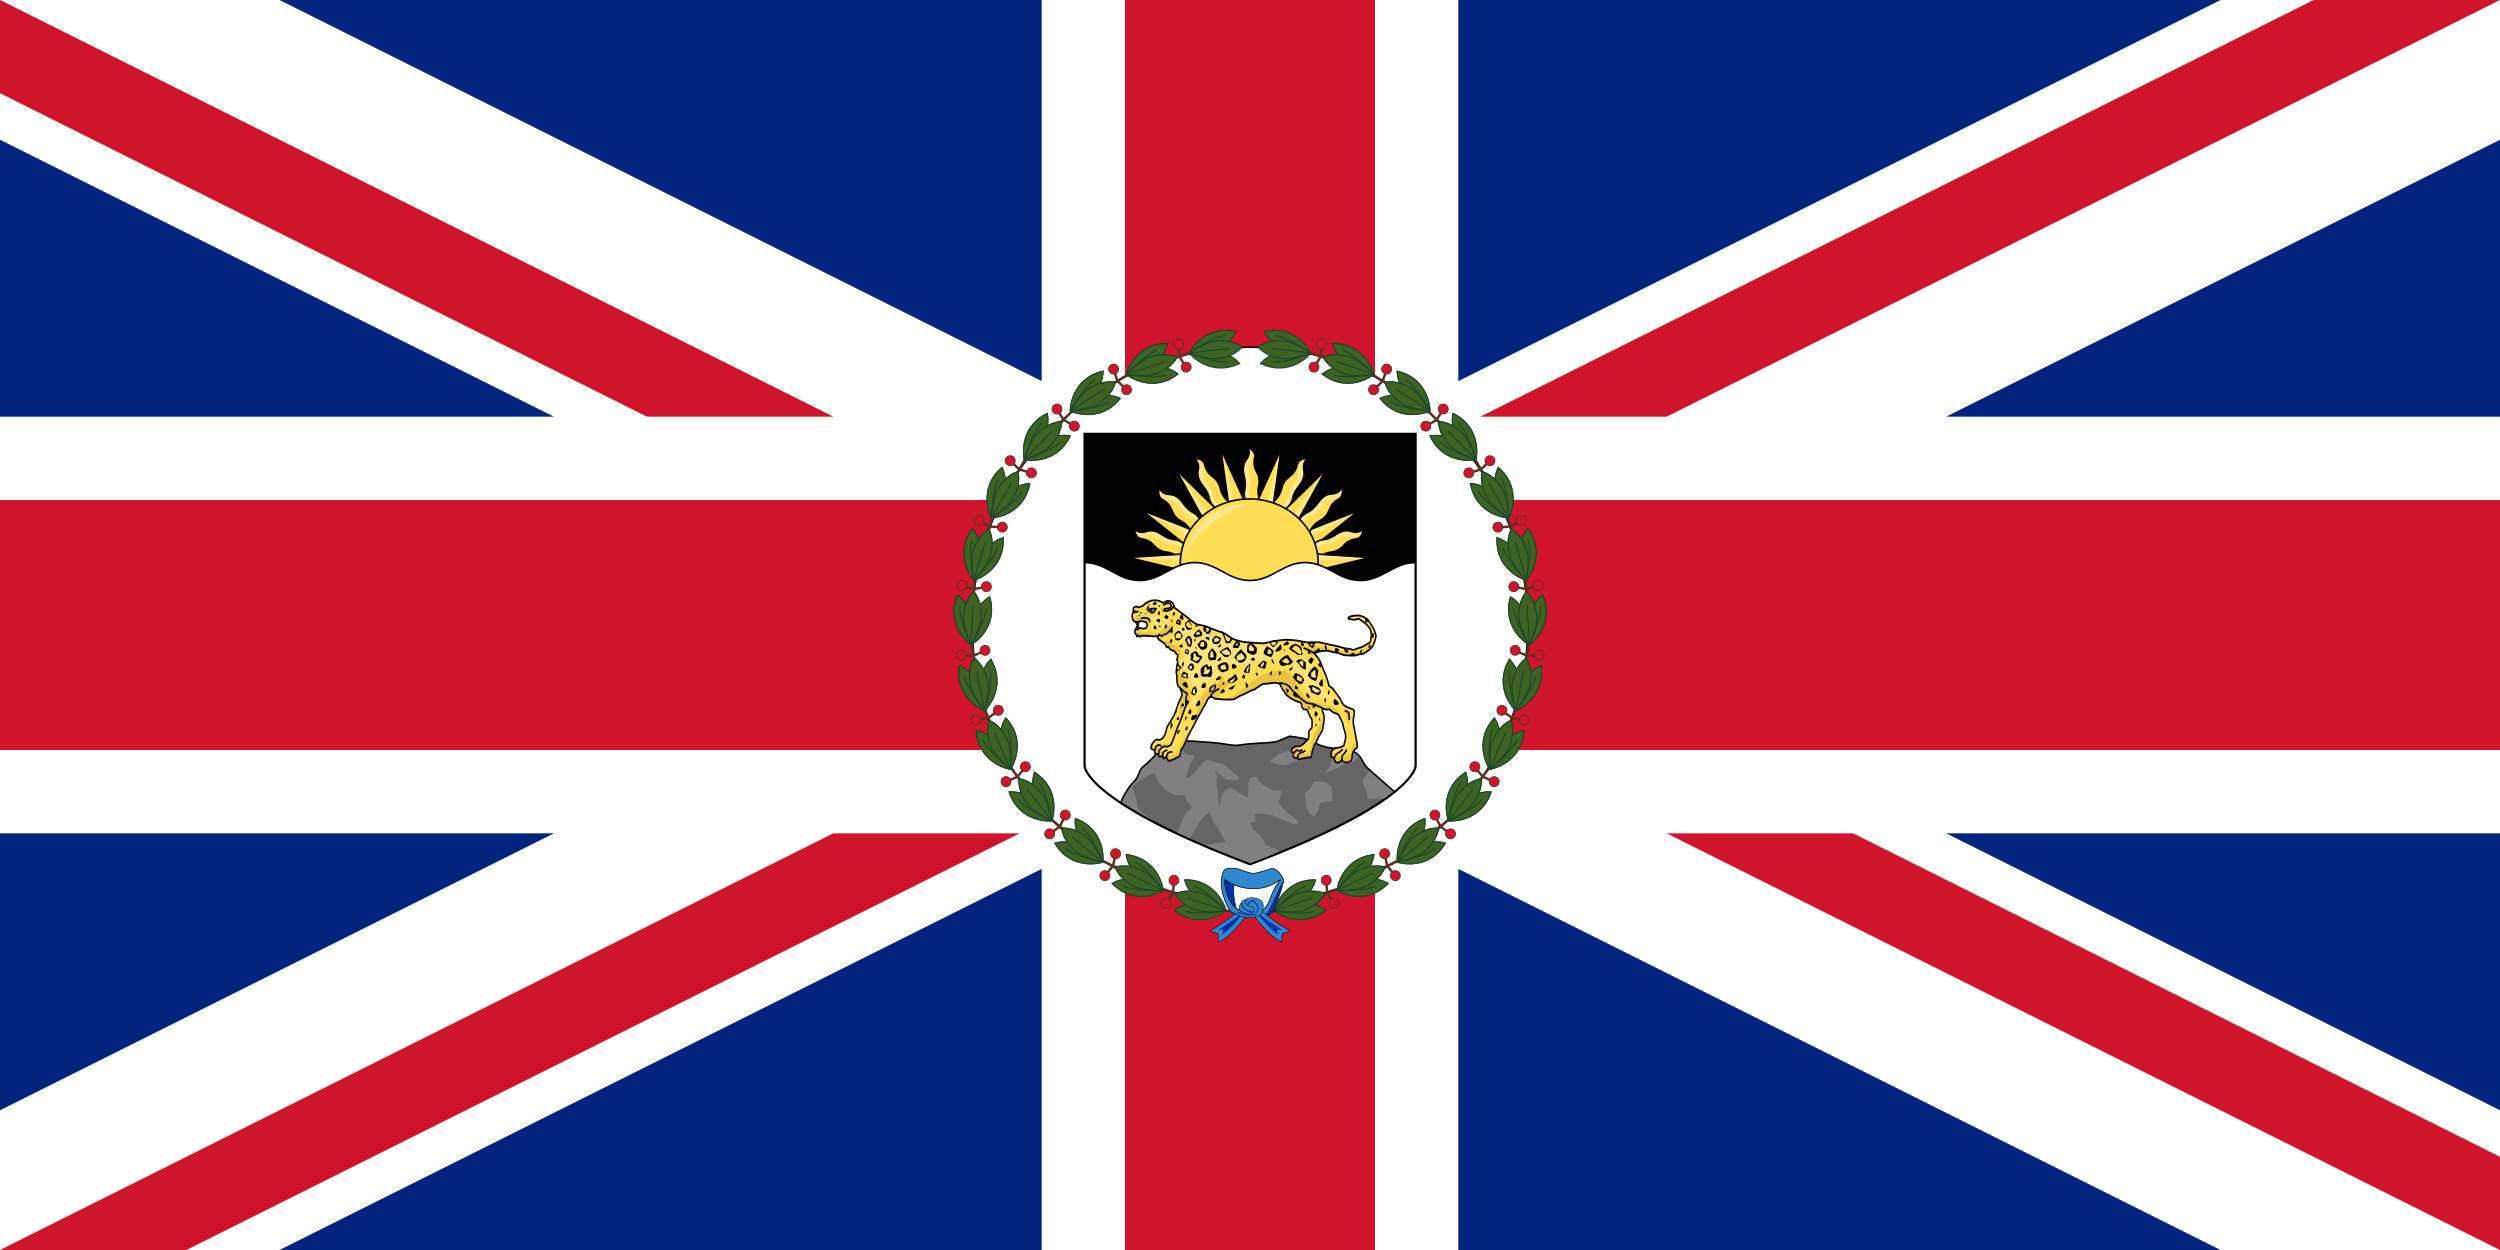 <svg xmlns="http://www.w3.org/2000/svg" xmlns:xlink="http://www.w3.org/1999/xlink" version="1.0" width="1200" height="600"><rect width="100%" height="100%" fill="#333333" stroke="none"/><g transform="scale(.8)"><path style="fill:#00247d" d="M0 0h1500v750H0z"/><g id="b"><path style="fill:#fff;fill-opacity:1" id="a" d="M625 228.647V0h50l75 325L0 300v-50h332.295L0 83.853V0h167.705z"/><use xlink:href="#a" height="750" width="1500" transform="matrix(-1 0 0 1 1500 0)"/><path style="fill:#cf142b" d="m0 0 500 250H388.197L0 55.902V0zm1500 0-500 250H888.197l500-250H1500z"/></g><use xlink:href="#b" height="750" width="1500" transform="rotate(180 750 375)"/><path style="fill:#cf142b" d="M675 0h150v300h675v150H825v300H675V450H0V300h675V0z"/></g><path d="M733.334 300c0 73.638-59.695 133.333-133.333 133.333S466.667 373.638 466.667 300s59.696-133.333 133.334-133.333S733.334 226.362 733.334 300z" style="fill:#fff;fill-opacity:1;fill-rule:evenodd;stroke:#000;stroke-width:.8;stroke-miterlimit:4;stroke-opacity:1;stroke-dasharray:none"/><g style="stroke-width:.924;stroke-miterlimit:4;stroke-dasharray:none"><path d="M-225 378V263h-185v115z" style="fill:#000;stroke:none" transform="matrix(.859 0 0 .861 872.776 -18.306)"/><g style="stroke-width:.936;stroke-miterlimit:4;stroke-dasharray:none"><path d="M-330.38 301.91s-4.31-29.234-4.31-30.171l13.493 28.953" transform="matrix(.837 0 0 .861 866.21 -18.306)" style="fill:#fd5"/><path d="M-330.6 301.47c.743-.093 3.53-1.3 3.53-1.3l-7.339-28.053z" transform="matrix(.837 0 0 .861 866.21 -18.306)" style="fill:#ffe88d"/><path d="M-330.38 301.91s-4.31-29.234-4.31-30.171l13.493 28.953" style="fill:none;stroke:#000;stroke-width:.936;stroke-miterlimit:4;stroke-dasharray:none" transform="matrix(.837 0 0 .861 866.21 -18.306)"/><path d="M-322.23 301.54c-.82-2.535-1.586-4.35-.843-7.402.743-3.052.036-5.811-.567-8.713-.603-2.903-.27-5.542 1.504-7.872s1.893-3.986 1.095-6.997c2.802 1.854 4.275 3.322 3.625 6.121-.65 2.8-.037 5.531 1.129 7.59 1.165 2.059 1.957 4.82 1.214 7.87-.743 3.052-.256 6.354 1.122 8.89" transform="matrix(.837 0 0 .861 867.885 -18.306)" style="fill:#fd5"/><path d="M-320.48 299.7s.093-.557-.093-1.858c-.186-1.3-.186-2.415-.186-2.415s.372-1.208.465-1.858c.093-.65.557-2.694.557-2.694v-.278c0-.558-.093-2.044-.464-2.787-.372-.743-.65-2.137-.65-2.694 0-.557-.093-1.58.092-2.23.186-.65-.093-.65.465-1.857.557-1.208.464-1.208.743-1.951.279-.743.65-1.58.65-2.23 0-.65.186-.65 0-2.415-.186-1.764-.186-2.229-.557-2.693-.372-.465-1.394-1.208-1.394-1.208l.28 3.53s-.744 2.508-1.209 2.972c-.464.465-2.229 2.973-2.229 3.53 0 .558.279 3.066.279 3.066l.743 5.387v3.53c0 .558-.743 2.973-.743 3.809 0 .836.278 3.623.278 3.623z" transform="matrix(.837 0 0 .861 867.885 -18.306)" style="fill:#ffe88d"/><path d="M-322.23 301.54c-.82-2.535-1.586-4.35-.843-7.402.743-3.052.036-5.811-.567-8.714-.603-2.902-.27-5.54 1.504-7.871 1.774-2.33 1.893-3.986 1.095-6.997 2.802 1.854 4.275 3.322 3.625 6.121-.65 2.8-.037 5.531 1.129 7.59 1.165 2.059 1.957 4.82 1.214 7.87-.743 3.052-.256 6.354 1.122 8.89" style="fill:none;stroke:#000;stroke-width:.936;stroke-miterlimit:4;stroke-dasharray:none" transform="matrix(.837 0 0 .861 867.885 -18.306)"/><path d="M-330.38 301.91s-4.31-29.234-4.31-30.171l13.493 28.953" transform="matrix(.78 -.313 .304 .802 743.053 -97.157)" style="fill:#fd5"/><path d="M-330.6 301.47c.743-.093 3.53-1.3 3.53-1.3l-7.339-28.053z" transform="matrix(.78 -.313 .304 .802 743.053 -97.157)" style="fill:#ffe88d"/><path d="M-330.38 301.91s-4.31-29.234-4.31-30.171l13.493 28.953" style="fill:none;stroke:#000;stroke-width:.936;stroke-miterlimit:4;stroke-dasharray:none" transform="matrix(.78 -.313 .304 .802 743.053 -97.157)"/><path d="M-322.23 301.54c-.82-2.535-1.586-4.35-.843-7.402.743-3.052.036-5.811-.567-8.713-.603-2.903-.27-5.542 1.504-7.872s1.893-3.986 1.095-6.997c2.802 1.854 4.275 3.322 3.625 6.121-.65 2.8-.037 5.531 1.129 7.59 1.165 2.059 1.957 4.82 1.214 7.87-.743 3.052-.256 6.354 1.122 8.89" transform="matrix(.755 -.373 .363 .776 717.57 -109.812)" style="fill:#fd5"/><path d="M-320.48 299.7s.093-.557-.093-1.858c-.186-1.3-.186-2.415-.186-2.415s.372-1.208.465-1.858c.093-.65.557-2.694.557-2.694v-.278c0-.558-.093-2.044-.464-2.787-.372-.743-.65-2.137-.65-2.694 0-.557-.093-1.58.092-2.23.186-.65-.093-.65.465-1.857.557-1.208.464-1.208.743-1.951.279-.743.65-1.58.65-2.23 0-.65.186-.65 0-2.415-.186-1.764-.186-2.229-.557-2.693-.372-.465-1.394-1.208-1.394-1.208l.28 3.53s-.744 2.508-1.209 2.972c-.464.465-2.229 2.973-2.229 3.53 0 .558.279 3.066.279 3.066l.743 5.387v3.53c0 .558-.743 2.973-.743 3.809 0 .836.278 3.623.278 3.623z" transform="matrix(.755 -.373 .363 .776 717.57 -109.812)" style="fill:#ffe88d"/><path d="M-322.23 301.54c-.82-2.535-1.586-4.35-.843-7.402.743-3.052.036-5.811-.567-8.713-.603-2.903-.27-5.542 1.504-7.872s1.893-3.986 1.095-6.997c2.802 1.854 4.275 3.322 3.625 6.121-.65 2.8-.037 5.531 1.129 7.59 1.165 2.059 1.957 4.82 1.214 7.87-.743 3.052-.256 6.354 1.122 8.89" style="fill:none;stroke:#000;stroke-width:.936;stroke-miterlimit:4;stroke-dasharray:none" transform="matrix(.755 -.373 .363 .776 717.57 -109.812)"/><path d="M-330.38 301.91s-4.31-29.234-4.31-30.171l13.493 28.953" transform="scale(-.837 .861) rotate(77.335 -502.92 78.005)" style="fill:#fd5"/><path d="M-330.6 301.47c.743-.093 3.53-1.3 3.53-1.3l-7.339-28.053z" transform="scale(-.837 .861) rotate(77.335 -502.92 78.005)" style="fill:#ffe88d"/><path d="M-330.38 301.91s-4.31-29.234-4.31-30.171l13.493 28.953" style="fill:none;stroke:#000;stroke-width:.936;stroke-miterlimit:4;stroke-dasharray:none" transform="scale(-.837 .861) rotate(77.335 -502.92 78.005)"/><path d="M-322.23 301.54c-.82-2.535-1.586-4.35-.843-7.402.743-3.052.036-5.811-.567-8.713-.603-2.903-.27-5.542 1.504-7.872s1.893-3.986 1.095-6.997c2.802 1.854 4.275 3.322 3.625 6.121-.65 2.8-.037 5.531 1.129 7.59 1.165 2.059 1.957 4.82 1.214 7.87-.743 3.052-.256 6.354 1.122 8.89" transform="matrix(-.538 .659 .641 .554 210.12 295.864)" style="fill:#fd5"/><path d="M-320.48 299.7s.093-.557-.093-1.858c-.186-1.3-.186-2.415-.186-2.415s.372-1.208.465-1.858c.093-.65.557-2.694.557-2.694v-.278c0-.558-.093-2.044-.464-2.787-.372-.743-.65-2.137-.65-2.694 0-.557-.093-1.58.092-2.23.186-.65-.093-.65.465-1.857.557-1.208.464-1.208.743-1.951.279-.743.65-1.58.65-2.23 0-.65.186-.65 0-2.415-.186-1.764-.186-2.229-.557-2.693-.372-.465-1.394-1.208-1.394-1.208l.28 3.53s-.744 2.508-1.209 2.972c-.464.465-2.229 2.973-2.229 3.53 0 .558.279 3.066.279 3.066l.743 5.387v3.53c0 .558-.743 2.973-.743 3.809 0 .836.278 3.623.278 3.623z" transform="matrix(-.538 .659 .641 .554 210.12 295.864)" style="fill:#ffe88d"/><path d="M-322.23 301.54c-.82-2.535-1.586-4.35-.843-7.402.743-3.052.036-5.811-.567-8.713-.603-2.903-.27-5.542 1.504-7.872s1.893-3.986 1.095-6.997c2.802 1.854 4.275 3.322 3.625 6.121-.65 2.8-.037 5.531 1.129 7.59 1.165 2.059 1.957 4.82 1.214 7.87-.743 3.052-.256 6.354 1.122 8.89" style="fill:none;stroke:#000;stroke-width:.936;stroke-miterlimit:4;stroke-dasharray:none" transform="matrix(-.538 .659 .641 .554 210.12 295.864)"/><path d="M-322.23 301.54c-.82-2.535-1.586-4.35-.843-7.402.743-3.052.036-5.811-.567-8.713-.603-2.903-.27-5.542 1.504-7.872s1.893-3.986 1.095-6.997c2.802 1.854 4.275 3.322 3.625 6.121-.65 2.8-.037 5.531 1.129 7.59 1.165 2.059 1.957 4.82 1.214 7.87-.743 3.052-.256 6.354 1.122 8.89" transform="scale(-.837 .861) rotate(70.86 -502.933 51.331)" style="fill:#fd5"/><path d="M-320.48 299.7s.093-.557-.093-1.858c-.186-1.3-.186-2.415-.186-2.415s.372-1.208.465-1.858c.093-.65.557-2.694.557-2.694v-.278c0-.558-.093-2.044-.464-2.787-.372-.743-.65-2.137-.65-2.694 0-.557-.093-1.58.092-2.23.186-.65-.093-.65.465-1.857.557-1.208.464-1.208.743-1.951.279-.743.65-1.58.65-2.23 0-.65.186-.65 0-2.415-.186-1.764-.186-2.229-.557-2.693-.372-.465-1.394-1.208-1.394-1.208l.28 3.53s-.744 2.508-1.209 2.972c-.464.465-2.229 2.973-2.229 3.53 0 .558.279 3.066.279 3.066l.743 5.387v3.53c0 .558-.743 2.973-.743 3.809 0 .836.278 3.623.278 3.623z" transform="scale(-.837 .861) rotate(70.86 -502.933 51.331)" style="fill:#ffe88d"/><path d="M-322.23 301.54c-.82-2.535-1.586-4.35-.843-7.402.743-3.052.036-5.811-.567-8.713-.603-2.903-.27-5.542 1.504-7.872s1.893-3.986 1.095-6.997c2.802 1.854 4.275 3.322 3.625 6.121-.65 2.8-.037 5.531 1.129 7.59 1.165 2.059 1.957 4.82 1.214 7.87-.743 3.052-.256 6.354 1.122 8.89" style="fill:none;stroke:#000;stroke-width:.936;stroke-miterlimit:4;stroke-dasharray:none" transform="scale(-.837 .861) rotate(70.86 -502.933 51.331)"/><path d="M-330.38 301.91s-4.31-29.234-4.31-30.171l13.493 28.953" transform="matrix(.172 .843 .82 -.176 376.418 597.607)" style="fill:#fd5"/><path d="M-330.6 301.47c.743-.093 3.53-1.3 3.53-1.3l-7.339-28.053z" transform="matrix(.172 .843 .82 -.176 376.418 597.607)" style="fill:#ffe88d"/><path d="M-330.38 301.91s-4.31-29.234-4.31-30.171l13.493 28.953" style="fill:none;stroke:#000;stroke-width:.936;stroke-miterlimit:4;stroke-dasharray:none" transform="matrix(.172 .843 .82 -.176 376.418 597.607)"/><path d="M-330.38 301.91s-4.31-29.234-4.31-30.171l13.493 28.953" transform="matrix(-.837 0 0 .861 334.742 -18.306)" style="fill:#fd5"/><path d="M-330.6 301.47c.743-.093 3.53-1.3 3.53-1.3l-7.339-28.053z" transform="matrix(-.837 0 0 .861 334.742 -18.306)" style="fill:#ffe88d"/><path d="M-330.38 301.91s-4.31-29.234-4.31-30.171l13.493 28.953" style="fill:none;stroke:#000;stroke-width:.936;stroke-miterlimit:4;stroke-dasharray:none" transform="matrix(-.837 0 0 .861 334.742 -18.306)"/><path d="M-330.38 301.91s-4.31-29.234-4.31-30.171l13.493 28.953" transform="matrix(-.78 -.313 -.304 .802 457.9 -97.157)" style="fill:#fd5"/><path d="M-330.23 302.94c.743-.093 3.53-1.3 3.53-1.3l-7.713-29.527z" transform="matrix(-.78 -.313 -.304 .802 457.9 -97.157)" style="fill:#ffe88d"/><path d="M-330.38 301.91s-4.31-29.234-4.31-30.171l13.493 28.953" style="fill:none;stroke:#000;stroke-width:.936;stroke-miterlimit:4;stroke-dasharray:none" transform="matrix(-.78 -.313 -.304 .802 457.9 -97.157)"/><path d="M-322.23 301.54c-.82-2.535-1.586-4.35-.843-7.402.743-3.052.036-5.811-.567-8.713-.603-2.903-.27-5.542 1.504-7.872s1.893-3.986 1.095-6.997c2.802 1.854 4.275 3.322 3.625 6.121-.65 2.8-.037 5.531 1.129 7.59 1.165 2.059 1.957 4.82 1.214 7.87-.743 3.052-.256 6.354 1.122 8.89" transform="matrix(-.755 -.373 -.363 .776 483.384 -109.812)" style="fill:#fd5"/><path d="M-320.53 301.05s.15-1.902-.035-3.203c-.186-1.3-.186-2.415-.186-2.415s.372-1.208.465-1.858c.093-.65.557-2.694.557-2.694v-.278c0-.558-.093-2.044-.464-2.787-.372-.743-.65-2.137-.65-2.694 0-.558-.094-1.58.092-2.23.186-.65-.093-.65.465-1.857.557-1.208.464-1.208.743-1.951.278-.743.65-1.58.65-2.23 0-.65.186-.65 0-2.415-.186-1.765-.186-2.23-.557-2.694-.372-.464-1.394-1.207-1.394-1.207l.279 3.53s-.743 2.508-1.208 2.972c-.464.465-2.229 2.973-2.229 3.53 0 .557.279 3.066.279 3.066l.743 5.387v3.53c0 .557-.743 2.973-.743 3.809 0 .836.22 4.968.22 4.968z" transform="matrix(-.755 -.373 -.363 .776 483.384 -109.812)" style="fill:#ffe88d"/><path d="M-322.23 301.54c-.82-2.535-1.586-4.35-.843-7.402.743-3.052.036-5.811-.567-8.713-.603-2.903-.27-5.542 1.504-7.872s1.893-3.986 1.095-6.997c2.802 1.854 4.275 3.322 3.625 6.121-.65 2.8-.037 5.531 1.129 7.59 1.165 2.059 1.957 4.82 1.214 7.87-.743 3.052-.256 6.354 1.122 8.89" style="fill:none;stroke:#000;stroke-width:.936;stroke-miterlimit:4;stroke-dasharray:none" transform="matrix(-.755 -.373 -.363 .776 483.383 -109.812)"/><path d="M-330.38 301.91s-4.31-29.234-4.31-30.171l13.493 28.953" transform="scale(.837 .861) rotate(77.335 214.273 974.249)" style="fill:#fd5"/><path d="M-330.6 301.47c.743-.093 3.53-1.3 3.53-1.3l-7.339-28.053z" transform="scale(.837 .861) rotate(77.335 214.273 974.249)" style="fill:#ffe88d"/><path d="M-330.38 301.91s-4.31-29.234-4.31-30.171l13.493 28.953" style="fill:none;stroke:#000;stroke-width:.936;stroke-miterlimit:4;stroke-dasharray:none" transform="scale(.837 .861) rotate(77.335 214.273 974.249)"/><path d="M-322.23 301.54c-.82-2.535-1.586-4.35-.843-7.402.743-3.052.036-5.811-.567-8.713-.603-2.903-.27-5.542 1.504-7.872s1.893-3.986 1.095-6.997c2.802 1.854 4.275 3.322 3.625 6.121-.65 2.8-.037 5.531 1.129 7.59 1.165 2.059 1.957 4.82 1.214 7.87-.743 3.052-.256 6.354 1.122 8.89" transform="scale(.837 .861) rotate(49.975 223.132 1441.43)" style="fill:#fd5"/><path d="M-320.53 300.58s.142-1.44-.044-2.74c-.186-1.3-.186-2.416-.186-2.416s.372-1.207.464-1.857c.093-.65.558-2.694.558-2.694v-.279c0-.557-.093-2.044-.465-2.787-.371-.743-.65-2.136-.65-2.694 0-.557-.093-1.579.093-2.23.186-.65-.093-.65.464-1.857.558-1.207.465-1.207.744-1.95.278-.744.65-1.58.65-2.23 0-.65.186-.65 0-2.415-.186-1.765-.186-2.23-.557-2.694-.372-.465-1.394-1.208-1.394-1.208l.279 3.53s-.743 2.508-1.208 2.973c-.464.464-2.23 2.972-2.23 3.53 0 .557.28 3.065.28 3.065l.743 5.388v3.53c0 .557-.744 2.972-.744 3.808 0 .836.23 4.506.23 4.506z" transform="scale(.837 .861) rotate(49.975 223.132 1441.43)" style="fill:#ffe88d"/><path d="M-323.04 301.61c-.82-2.535-.784-4.42-.04-7.472.742-3.052.035-5.811-.568-8.713-.603-2.902-.27-5.541 1.504-7.872 1.774-2.33 1.894-3.986 1.096-6.997 2.801 1.854 4.275 3.323 3.625 6.122-.65 2.799-.037 5.53 1.128 7.59 1.165 2.058 1.957 4.818 1.214 7.87-.743 3.052-.255 6.354 1.122 8.889" style="fill:none;stroke:#000;stroke-width:.936;stroke-miterlimit:4;stroke-dasharray:none" transform="scale(.837 .861) rotate(49.975 223.132 1441.43)"/><path d="M-322.23 301.54c-.82-2.535-1.586-4.35-.843-7.402.743-3.052.036-5.811-.567-8.713-.603-2.903-.27-5.542 1.504-7.872s1.893-3.986 1.095-6.997c2.802 1.854 4.275 3.322 3.625 6.121-.65 2.8-.037 5.531 1.129 7.59 1.165 2.059 1.957 4.82 1.214 7.87-.743 3.052-.256 6.354 1.122 8.89" transform="scale(.837 .861) rotate(70.86 213.26 1057.992)" style="fill:#fd5"/><path d="M-320.48 299.7s.093-.557-.093-1.858c-.186-1.3-.186-2.415-.186-2.415s.372-1.208.465-1.858c.093-.65.557-2.694.557-2.694v-.278c0-.558-.093-2.044-.464-2.787-.372-.743-.65-2.137-.65-2.694 0-.557-.093-1.58.092-2.23.186-.65-.093-.65.465-1.857.557-1.208.464-1.208.743-1.951.279-.743.65-1.58.65-2.23 0-.65.186-.65 0-2.415-.186-1.764-.186-2.229-.557-2.693-.372-.465-1.394-1.208-1.394-1.208l.28 3.53s-.744 2.508-1.209 2.972c-.464.465-2.229 2.973-2.229 3.53 0 .558.279 3.066.279 3.066l.743 5.387v3.53c0 .558-.743 2.973-.743 3.809 0 .836.278 3.623.278 3.623z" transform="scale(.837 .861) rotate(70.86 213.26 1057.992)" style="fill:#ffe88d"/><path d="M-322.23 301.54c-.82-2.535-1.586-4.35-.843-7.402.743-3.052.036-5.811-.567-8.713-.603-2.903-.27-5.542 1.504-7.872s1.893-3.986 1.095-6.997c2.802 1.854 4.275 3.322 3.625 6.121-.65 2.8-.037 5.531 1.129 7.59 1.165 2.059 1.957 4.82 1.214 7.87-.743 3.052-.256 6.354 1.122 8.89" style="fill:none;stroke:#000;stroke-width:.936;stroke-miterlimit:4;stroke-dasharray:none" transform="scale(.837 .861) rotate(70.86 213.26 1057.992)"/><path d="M-330.38 301.91s-4.31-29.234-4.31-30.171l13.493 28.953" transform="matrix(-.172 .843 -.82 -.176 822.86 597.607)" style="fill:#fd5"/><path d="M-330.6 301.47c.743-.093 3.53-1.3 3.53-1.3l-7.339-28.053z" transform="matrix(-.172 .843 -.82 -.176 822.86 597.607)" style="fill:#ffe88d"/><path d="M-330.38 301.91s-4.31-29.234-4.31-30.171l13.493 28.953" style="fill:none;stroke:#000;stroke-width:.936;stroke-miterlimit:4;stroke-dasharray:none" transform="matrix(-.172 .843 -.82 -.176 822.86 597.607)"/><path style="color:#000;fill:#fd5;enable-background:accumulate" d="M-280.98 335.13c0 19.721-17.689 35.709-39.51 35.709-21.821 0-39.51-15.987-39.51-35.709 0-19.721 17.689-35.709 39.51-35.709 21.821 0 39.51 15.987 39.51 35.709z" transform="matrix(.837 0 0 .861 867.885 -18.306)"/><path style="color:#000;fill:none;stroke:#000;stroke-width:.936;stroke-miterlimit:4;stroke-dasharray:none;enable-background:accumulate" d="M-280.98 335.13c0 19.721-17.689 35.709-39.51 35.709-21.821 0-39.51-15.987-39.51-35.709 0-19.721 17.689-35.709 39.51-35.709 21.821 0 39.51 15.987 39.51 35.709z" transform="matrix(.837 0 0 .861 867.885 -18.306)"/><path d="M-320.5 302.13s-30.875-2-36.75 30.25c7.625-21.75 36.75-30.25 36.75-30.25z" transform="matrix(.837 0 0 .861 867.885 -18.306)" style="fill:#ffe88d"/></g><path d="M-225.06 334.88c-12.333 0-18.5 10-30.833 10-12.333 0-18.5-10-30.833-10-12.333 0-18.5 10-30.833 10-12.333 0-18.5-10-30.833-10-12.333 0-18.5 10-30.833 10-12.333 0-18.5-10-30.833-10l.06 112.63s0 20.493 92.5 55.493c92.5-35 92.5-55.493 92.5-55.493z" style="fill:#fff" transform="matrix(.859 0 0 .861 872.776 -18.306)"/><path d="M-225.06 334.88c-12.333 0-18.5 10-30.833 10-12.333 0-18.5-10-30.833-10-12.333 0-18.5 10-30.833 10-12.333 0-18.5-10-30.833-10-12.333 0-18.5 10-30.833 10-12.333 0-18.5-10-30.833-10" style="fill:none;stroke:#000;stroke-width:.924;stroke-linecap:butt;stroke-linejoin:miter;stroke-miterlimit:4;stroke-dasharray:none" transform="matrix(.859 0 0 .861 872.776 -18.306)"/><path style="color:#000;fill:gray;fill-rule:nonzero;enable-background:accumulate" d="M371.52 506.96c-3.2-1.879 6.93-14.155 7.827-14.709.254-.157.828-1.39 1.277-2.74.65-1.957 1.366-2.87 3.535-4.508 1.496-1.13 4.167-3.803 5.935-5.94 3.172-3.834 6.287-6.08 9.843-7.1 2.31-.663 21.31.394 28.343 1.576 5.354.9 6.578.956 9.5.432 1.845-.33 6.842-.77 11.105-.977 7.296-.353 7.985-.475 11.75-2.087l4-1.713 4.701.674c3.469.497 5.626 1.139 8.23 2.45 5.46 2.75 7.042 3.174 14.75 3.958 6.571.668 7.368.859 9.381 2.244 1.4.962 2.66 2.42 3.462 4.003.694 1.37 2.05 3.362 3.012 4.427l14.704 13.168c-22.697 15.57-38.142 24.198-80.618 39.834-23.845-8.982-47.3-19.46-70.736-32.993z" transform="matrix(.859 0 0 .861 219.781 -50.59)"/><path d="m464.75 469.31-2.906 1.25c-4.345 1.845-5.712 2.116-12.75 2.563-3.406.216-8.035.595-10.281.875-4.385.546-4.309.551-11.156-.407-6.058-.847-13.218-1.363-21-1.531l-6.719-.156.375.625c.218.33 1.234 1.259 2.25 2.094 1.016.834 2.114 2.011 2.438 2.593.905 1.628 2.206 2.337 4.5 2.5 1.808.129 1.9.19 1.968.782.068.588-.425 1.456-2.062 3.687-.341.465-.793 1.674-1.031 2.75-.235 1.056-.677 2.704-1 3.656-.697 2.054-.696 1.907-.22 1.907 1.407 0 3.731-2.014 6.938-6 3.563-4.428 4.13-4.627 8.188-3.094 1.306.493 2.994.956 3.75 1.031 1.838.182 2.215.398 5.125 3.062 1.375 1.26 3.203 2.805 4.062 3.438.86.633 1.563 1.258 1.563 1.375 0 .117-.288.475-.625.812-.554.554-.8.625-2.688.625-3.126 0-4.471-.505-6.437-2.375-1.505-1.431-4.182-3.287-4.406-3.062-.053.052.187.472.53.937.92 1.246 1.132 2.248.845 4.188-.196 1.324-.16 2.173.156 3.937.221 1.238.525 4.135.687 6.438.163 2.303.367 4.187.47 4.187.227 0 .591-1.23 1.124-3.906.553-2.777 1.142-3.764 3.094-5.062 2.106-1.4 2.902-1.344 4.937.344.786.65 2.225 1.552 3.188 2 .962.447 2.15 1.11 2.625 1.468.802.605.883.627 1.125.219.154-.26.25-2.18.25-4.687 0-4.05.039-4.285.594-5.063.71-.995 1.734-1.562 2.843-1.562 1.127 0 1.826.546 2.563 2 .708 1.397 1.65 2.338 2.75 2.78.42.17 1.087.542 1.5.844.412.303 1.486.93 2.375 1.375 1.506.754 1.735.806 3.344.657 1.15-.107 1.834-.065 2.062.125.511.424.438 1.527-.312 4.125l-.66 2.36.531 1.125c.807 1.661 3.852 4.698 6.281 6.281 2.53 1.649 3.205 2.229 3.688 3.156.277.534.282.809.062 1.219-.254.475-.435.517-1.812.406-1.208-.097-2.46-.552-5.875-2.062-2.39-1.057-4.977-2.211-5.75-2.594-1.26-.624-1.829-.734-5.625-1-5.21-.366-5.156-.383-4.656 2.156.183.932.373 1.828.437 2 .084.225-.253.31-1.219.313-1.87.005-2.11.197-1.719 1.406.653 2.017 1.256 2.807 3.188 4.281 1.695 1.293 2.137 1.837 3.531 4.156l1.594 2.625 3.156 1.75c1.735.951 3.213.463 4.207 2.58 19.105-7.531 44.47-17.268 58.608-29.496 1.19-1.122-10.328.464-9.275-.79 1.335-1.59-3.375-8.6-2.103-10.262 1.106-1.444 2.314-3.116 2.688-3.688l.687-1.031-1.28-1.594c-.709-.872-1.94-2.604-2.72-3.875-.78-1.27-1.48-2.311-1.562-2.312-.082-.001-.786.573-1.594 1.28-1.597 1.398-2.702 1.97-3.812 1.97-1.146 0-3.243.71-4.032 1.375-1.114.938-9.78 4.675-9.78 4.218 0-.442.853-1.636 1.843-2.562.712-.666 1.156-1.274 1.156-1.625 0-.817.727-2.884 1.406-3.969.464-.74.597-1.28.594-2.625-.005-2.72.024-2.705-2.312-3.062-2.766-.424-5.398-1.287-8.844-2.907-3.76-1.766-5.414-2.266-9.906-2.968zm1.781 7.719c.452.036.907.168 1.688.437 3.387 1.168 4.559 2.31 4.219 4.125-.15.799-.192.81-2.532 1.25-1.298.245-3.071.778-3.937 1.188-.866.41-2.187.898-2.938 1.094-2.013.524-3.045.4-6.312-.75l-2.969-1.032 2.531-2.187c2.266-1.969 2.714-2.248 4.688-2.906 1.203-.402 2.944-.861 3.875-1.032.786-.143 1.235-.223 1.687-.187zm-80.25 13.875-1.437.656c-2.235 1.023-8.038 5.847-8.038 6.146 0 .529 3.277 7.64 2.612 9.421-.993 2.658 7.404 7.691 11.614 11.077 1.318 1.06 10.77 4.915 10.907 4.875.135-.04.351-.467.468-.937.523-2.104 3.728-8.995 4.436-10.3l3.69-2.66-1.31-1.44c-1.417-1.551-2.434-3.296-2.75-4.781l-.187-.938-2.563.063-2.562.093-2.656-1.28c-2.377-1.162-2.845-1.543-4.906-3.688-1.92-1.997-2.372-2.61-2.813-3.907-.289-.848-.768-2.016-1.062-2.593l-.532-1.063zm95.188 3.469c2.063-.05 3.278.426 5.313 1.843 1.65 1.15 1.679 1.253 1.719 5.813l.03 3.406-1.687.156c-.928.094-2.453.287-3.375.438-1.595.26-1.665.322-1.812 1.062-.27 1.354-1.159 3.99-1.75 5.157-1.07 2.108-1.051 2.083-2.594 1.125-2.056-1.278-3.072-3.57-3.688-8.5-.206-1.65-.424-3.26-.5-3.563-.114-.456.036-.626.938-1.062 1.325-.641 2.903-2.526 3.625-4.313l.531-1.312 2.313-.188c.333-.026.642-.055.937-.062zm-61.625 16.844-.812 1c-.445.561-1.44 1.39-2.22 1.843-1.597.931-8.116 12.185-7.671 12.63.256.257 5.637 2.22 8.219 3 .853.258 8.65-1.388 9.76-1.377l1.969.031-4.37-7.909c-2.496-3.23-2.71-3.609-3.812-6.5l-1.063-2.718z" style="color:#000;fill:#656565;enable-background:accumulate" transform="matrix(.859 0 0 .861 219.781 -50.59)"/><path style="color:#000;fill:none;stroke:#000;stroke-width:.924;stroke-miterlimit:4;stroke-dasharray:none;enable-background:accumulate" d="m-236.87 462.63-15.013-13.168c-1.08-.947-2.318-3.058-3.012-4.427-.802-1.584-2.063-3.041-3.462-4.004-2.013-1.385-2.81-1.576-9.38-2.244-7.708-.783-9.29-1.208-14.75-3.957-2.605-1.312-4.762-1.954-8.23-2.45l-4.702-.674-4 1.712c-3.765 1.612-4.454 1.735-11.75 2.088-4.262.206-9.26.646-11.105.977-2.922.524-4.146.468-9.5-.432-7.032-1.182-26.033-2.24-28.343-1.577-3.556 1.02-6.671 3.267-9.843 7.1-1.768 2.138-4.439 4.81-5.935 5.94-2.169 1.638-2.885 2.552-3.535 4.509-.449 1.35-1.949 4.121-2.203 4.278-3.486 2.634-8.78 12.183-7.839 12.585" transform="matrix(.859 0 0 .861 872.776 -18.306)"/><g style="stroke-width:1.292;stroke-miterlimit:4;stroke-dasharray:none"><path d="M-656.47 344.3s-1.21 1.344-2.687 1.612c-1.478.269-1.881.806-2.822.672-.94-.134-1.343-.94-2.418-.403-1.075.537-1.21.269-1.612.94-.403.672-.135 1.613-.135 1.613s-.134 1.343-.403 1.88c-.268.538-.537 1.076-.537 1.613v1.747l.403 1.478.94.94 1.881.94.672 1.344 1.21 1.075.268-2.418 1.344-.94 1.209.133c.672.135 3.359.538 3.359.538s.806.537 1.075 1.343c.268.807.806.941.268 1.747-.537.806-.671 1.478-1.478 1.478-.806 0-1.612.403-2.552.134-.94-.268-2.687-.268-2.687-.268l-1.747-.94-.538-.673s.27 1.075-.134 1.613c-.403.537-.94 1.074-.94 1.074l-.403 1.747.268.94 1.075.807.403 1.343 1.478-.672s0 .807.672.807 2.284-.538 2.284-.538h3.493s5.24.403 6.18.403c.941 0 1.882-.134 1.882-.134s1.074-.134 1.477.672 1.075 1.612 1.747 2.015c.672.403 2.15 1.21 2.822 1.612.671.403 2.015 1.344 2.015 1.344l1.343 2.418 1.344-.537s.806.94 1.21 1.478c.402.537 1.612.94 2.283 1.209.672.269 1.613 0 2.284 1.21.672 1.208 2.15 1.611 2.284 2.283.135.672-.671 2.687-.671 3.36 0 .67 1.074.536.537 2.149-.537 1.612-.94 2.821-.806 3.493.134.672-.269 1.344-.269 2.956 0 1.612.403 1.88.403 1.88l.135 4.032s.403 3.224.806 3.896c.403.672 1.88 1.21 2.15 2.15.268.94.806 2.015.94 2.418.134.403.672 1.747.269 2.687-.403.94-1.747 2.956-2.553 4.703-.806 1.746-3.762 9.27-4.971 10.748-1.21 1.477-4.972 6.852-4.972 6.852s-1.343 4.837-2.15 5.911c-.805 1.075-1.209 1.881-2.149 2.419-.94.537-2.15 1.075-2.687 1.075-.538 0-.806-.672-2.284-.27-1.478.404-2.822 2.285-2.822 2.285s-1.074 1.075-1.209 1.881c-.134.806-.94 1.747 0 2.418.94.672 2.956.807 2.956.807s-.672 1.746-.134 2.284c.537.537 3.224.537 3.224.537s-.269 1.881.806 1.881c1.075 0 2.687-.403 2.687-.403s0 2.015 1.21 1.747c1.209-.27 1.746-1.881 2.15-.807.402 1.075 1.612 3.09 2.955 2.419 1.344-.672 3.896-1.075 4.971-1.881 1.075-.806 2.956-.538 3.493-2.15.538-1.612.404-2.687 1.075-3.896.672-1.21 1.613-1.747 2.553-3.628.94-1.88 3.762-6.986 4.568-8.464.806-1.478 4.165-5.912 5.106-7.927.94-2.016 4.03-6.046 5.374-8.33 1.343-2.284 2.956-4.3 3.627-5.509.672-1.21 1.21-2.553 2.822-3.628 1.612-1.074 4.3.941 4.3.941s7.658.672 9.404.672c1.747 0 6.718.134 7.524-.403.806-.538 6.852-3.225 7.39-3.225.537 0 6.583-2.956 8.599-3.359 2.015-.403 7.39-4.568 9.404-4.3 2.016.27 7.659-1.074 9.808-.67 2.15.402 3.628.67 3.762 1.208.135.538 1.344 3.225 2.822 4.434 1.478 1.21.134 1.881 5.374 4.971 5.24 3.09 8.599 2.956 9.405 3.897.806.94.134 3.359 2.418 4.299 2.284.94 2.822-.134 3.225 1.075s.806 1.478 1.612 3.359c.807 1.88 2.016 2.15 2.15 3.896.134 1.747-.134 4.971-.134 4.971s-2.284 1.747-2.553 2.822c-.269 1.075.537 4.03-.94 5.508-1.478 1.478-4.703 4.031-4.703 4.031s-1.612.94-2.15.94c-.537 0-3.896 0-4.971.672-1.075.672-1.478.672-1.747 1.613-.268.94-.806 1.074-.268 1.746.537.672 2.418.269 2.015.94-.403.672-.672 1.075-.537 1.882.134.806.671 1.478 1.343 1.478.672 0 2.553-.403 2.553-.403s-.269 1.343.537 1.477c.807.135 2.016-.268 3.09-.537 1.075-.269 4.3-.672 5.106-.94.806-.27 2.284.94 2.822-.807.537-1.746.671-3.627.94-4.165.269-.537 1.075-3.359 2.15-4.568 1.075-1.209 2.956-5.105 3.493-5.777.538-.672 2.553-3.493 2.822-4.434.268-.94.806-3.896 1.074-5.24.27-1.343.403-3.493.135-4.837-.269-1.343-2.284-4.97-.94-4.97 1.343 0 2.82.805 4.164.537 1.344-.269.806-.538 3.494 1.343 2.687 1.881 4.702.94 6.18 3.225 1.478 2.284 3.493 5.643 3.493 6.852 0 1.21 1.613 4.3 2.016 6.718s-.672 5.24-1.075 6.315c-.403 1.074.806 1.074-2.016 2.15-2.821 1.074-5.24.671-6.314 1.477-1.075.806-1.881.403-2.419 1.747-.537 1.343-.671 2.687-.671 3.359 0 .671 2.821 1.612 2.821 1.612s.269 1.747.806 2.284c.538.537 1.075 1.344 3.09.806 2.016-.537 2.284-2.418 2.956-1.343.672 1.074 3.494 1.477 3.494 1.477s3.762-.671 4.299-1.612c.537-.94.672-3.627.94-4.434.27-.806.403-1.746 1.747-3.09 1.344-1.343 2.15-.403 2.284-2.956.134-2.552-.537-2.955-.806-4.702-.269-1.747-2.15-9.405-2.418-10.614-.27-1.21 0-4.837.268-5.509.269-.672 1.075-4.165-.403-4.971s-4.03-1.344-5.374-1.881c-1.344-.537-3.224-1.612-4.165-3.09-.94-1.478-1.881-3.36-2.418-3.896-.538-.538-3.494-4.031-5.106-5.778-1.612-1.746-3.493-2.284-3.493-2.284s-1.478-4.837-2.687-7.39c-1.21-2.552-2.284-4.433-2.822-5.777-.537-1.343-2.687-5.643-3.627-6.718-.94-1.074-3.628-3.762-3.628-3.762l6.583-1.477s5.509-.404 6.853.134c1.343.537 5.777 1.075 7.12 1.343 1.344.27 4.434 1.613 6.315 1.613 1.881 0 7.659.537 9.405-.135 1.747-.671 4.837-.671 6.18-1.209 1.344-.537 3.897-2.284 4.569-2.687.671-.403 2.552-1.746 3.359-3.359.806-1.612 2.552-5.508 2.15-7.12-.404-1.613-1.882-4.569-2.285-5.106-.403-.538-2.553-3.628-3.493-4.568-.94-.94-.672-1.478-3.09-2.553-2.419-1.075-3.762-1.612-5.643-1.747-1.881-.134-3.36.135-5.24.269-1.881.134-3.36 1.075-3.36 1.075s-.805.94.27 1.075c1.074.134 4.299.806 5.374.537 1.075-.269 2.687-1.075 3.762-.269 1.075.806 4.03 2.419 5.105 3.225 1.075.806 3.897 3.359 4.165 4.568.269 1.21.806 3.09.403 4.702-.403 1.613.27 3.762-2.15 4.703-2.418.94-4.299 2.553-7.254 3.09-2.956.538-4.972 2.15-7.121 1.344-2.15-.806-4.837-.538-6.853-1.075-2.015-.537-9.673-2.15-10.345-2.15-.671 0-9.001-1.746-10.077-1.88-1.074-.135-11.152 0-11.152 0s-8.061-1.344-8.733-1.344c-.671 0-5.508-.538-8.33-.538-2.821 0-8.867.806-8.867.806-1.881-.268-8.465 1.881-11.69 1.747-3.224-.134-12.763-.672-14.375-.806-1.613-.135-6.584-.94-9.943-2.15s-8.33-4.837-10.614-5.105c-2.284-.27-12.495-4.031-14.376-4.434-1.88-.403-4.836-.538-7.255-1.478-2.418-.94-7.255-4.703-9.673-6.18-2.419-1.478-9.674-6.046-9.674-6.046s.806.134.672-.672c-.135-.806-1.075-2.284-2.016-2.687-.94-.403-2.687-1.21-3.762-.806a459.06 459.06 0 0 0-3.493 1.343s-2.687-1.343-4.434-1.612c-1.746-.269-4.568-.135-5.24 0-.671.134-3.09.94-3.762 1.209-.671.269-2.15 1.344-2.15 1.344z" style="fill:#fd5" transform="matrix(.564 0 0 .67 920.013 59.303)"/><path d="M94.515 384.06c.063.38.38.884.569 1.137.19.253.126.316.884.569.758.253 1.074.442 1.959.442.884 0 1.642-.632 1.39-.063-.253.568-.885 1.074-.885 1.074s-.505.379-.821.442c-.316.063-.443.19-.948.126-.505-.063-3.096-.631-3.096-.631zm-1.112 4.824c0 .59.46 1.904.46 1.904.394.395 1.51 1.183 1.51 1.183.658.328 2.365.59 2.365.59 1.248-.13 3.416-.722 3.416-.722.788-.131 3.35 0 3.35 0 .788 0 1.773.197 1.773.197.46.46 1.248 1.183 1.248 1.183.066.46.132 2.561.132 2.561l-.789 1.577c-.46.46-1.445 1.116-1.445 1.116 0-.46.132-2.167.132-2.167-.394-.723-1.511-1.642-1.511-1.642-.92-.263-3.416-.723-3.416-.723-.328 0-1.904.394-1.904.394-1.314.263-2.562.132-2.562.132-.657-.066-1.38-.263-1.38-.263-.656-.46-1.182-1.248-1.182-1.248-.263-.591-.46-1.708-.46-1.708 0-.788.263-1.97.263-2.365zm1.774 11.955c.197.59 1.182 1.313 1.182 1.313.788-.46 1.248-.525 1.248-.525.263.197 2.562-1.445 2.562-1.445.328 1.116.854 1.38.854 1.38.722 1.116 2.036.59 2.036.59 1.05.723 1.905-.394 1.905-.394.722.329 2.693-.46 2.693-.46 1.445 1.183 2.627.263 2.627.263 1.051 1.051 1.445 1.117 1.445 1.117 1.576-.591 3.678-.263 3.678-.263.592-.92 1.314-.854 1.314-.854a23.632 23.632 0 0 1 2.365-1.314c1.445-.197 3.612-.985 3.612-.985.723-.92 1.183-1.248 1.183-1.248 1.182-.657 2.627-1.642 2.627-1.642.263-.328.723-1.708.723-1.708l.394-.131c.394 2.824.262 3.021.262 3.021-1.116 1.511-1.773 2.037-1.773 2.037a9.847 9.847 0 0 0-.854 2.561c-.263 1.314-.591 1.905-.591 1.905-.329-.591-.591-.394-.591-.394-1.577 1.248-2.496.788-2.496.788-1.905 1.577-2.496 1.314-2.496 1.314-.394.985-1.183 2.233-1.183 2.233l-.59.132c-1.117-.723-2.234-1.774-2.234-1.774-.591-.722-1.445-1.51-1.445-1.51-1.51 0-3.35.13-3.35.13-.788.066-6.109-.328-6.109-.328a200.128 200.128 0 0 0-3.612-.131c-.263.131-1.445.46-1.445.46l-1.577-1.051c-.328.525-.854 1.05-.854 1.05-.065-.262-.262-1.444-.262-1.444-.46-.263-1.314-1.248-1.314-1.248l.394-1.183zm11.626-17.538c0 .46.394.92.394.92 1.116.13 2.036-.264 2.036-.264.394-.065 2.168-.197 2.168-.197a42.51 42.51 0 0 1 1.445.526c.722.394.657.985.657.985v1.182c-.395.395-1.051 1.248-1.051 1.248-.329.395-1.051 1.051-1.051 1.051-.46.066-1.314.066-1.314.066l-2.102-.525c-.92-.329-1.51-.526-1.51-.526.196.591.656 1.248.656 1.248.066.263-1.05.197-1.05.197-.79-.722-1.249-1.576-1.249-1.576 0-.92.394-1.905.394-1.905.46-.591 1.577-2.43 1.577-2.43zm20.625-2.365c.065.723.065 1.248.065 1.248-.262.263-.985 1.051-.985 1.051-.394.394-.854.788-.854.788-.525.263-1.576.657-1.576.657-.854.066-1.708-.131-1.708-.131-1.051-.197-2.036.328-2.036.328h-.985c-.263 0-2.234-.591-2.234-.591l.263 1.51c.394.526 1.445 1.183 1.445 1.183.526.263 2.365.854 2.365.854 1.05.131 2.693-.066 2.693-.066.854-.263 2.759-1.445 2.759-1.445.722-.525 1.773-1.314 1.773-1.314.131-.262.131-1.116.131-1.116-.131-.329-.328-1.051-.328-1.051-.131-.394-.788-1.905-.788-1.905zm-7.554 1.051c-.46.263-1.38.92-1.38.92-.394.328 1.183.328 1.183.328.722-.197 2.233-.131 2.233-.131.92-.263 2.562-.329 2.562-.329.788.197 1.05.329 1.05.329l.33.328c.065-.525-.263-1.51-.263-1.51-.592-.526-1.446-.789-1.446-.789-1.904 0-2.824.197-2.824.197-.591.263-1.445.657-1.445.657zm-.407 27.128c.468 0 5.153-1.288 5.153-1.288.586 1.17 1.172 1.405 1.172 1.405 1.054 1.406 3.045 1.523 3.045 1.523.82 1.17 2.46 1.288 2.46 1.288.82 2.343 3.279 2.811 3.279 2.811-1.289 2.928 0 3.865 0 3.865-1.171 2.577-2.226 4.685-2.226 4.685-.117.469-.702 1.054-.702 1.054-.235-.585-.937-2.46-.937-2.46.351-1.288 1.17-2.927 1.17-2.927-1.405-1.406-2.107-2.46-2.107-2.46-.703-.586-1.874-1.288-1.874-1.288-1.406-.937-3.045-1.992-3.045-1.992-.469-.35-1.289-1.17-1.289-1.17-1.054.585-1.522.936-1.522.936-.235-.468-.82-2.108-.82-2.108-.469-.351-1.757-1.874-1.757-1.874zm11.595 17.803c.937.703 2.694 3.748 2.694 3.748.585 1.288 2.108 3.397 2.108 3.397.703 1.64 2.928 2.693 2.928 2.693.469 2.343 2.46 3.163 2.46 3.163-.352 2.342 1.757 3.865 1.757 3.865-.352 1.171-.118 2.108-.118 2.108-.234 1.289-.937 4.217-.937 4.217-1.054 1.405-2.46 3.865-2.46 3.865l-1.756 3.045c-.234.703-5.973 13.352-5.973 13.352l.82-4.45c.35-1.758 1.054-4.451 1.054-4.451v-3.866c0-1.288.117-2.81.117-2.81 0-1.055-.82-3.397-.82-3.397l2.81-4.334-.82-4.333-2.224-2.109c-.352-.936-1.64-1.64-1.64-1.64-.234-1.17-.234-4.567-.234-4.567 0-1.054-.235-4.334-.235-4.334.117-.468.469-3.162.469-3.162zm35.02 22.722c.468-1.64 3.045-5.622 3.045-5.622 2.577-2.108 3.63-2.577 3.63-2.577 1.64-1.405 3.866-3.396 3.866-3.396-.82-1.054-3.865.351-3.865.351-1.054-.234-3.163-5.505-3.163-5.505-1.054 1.171-2.928 4.334-2.928 4.334-1.17 1.405-2.225 1.991-2.225 1.991-.82-1.406-1.523-1.991-1.523-1.991-2.342 3.162-3.162 3.162-3.162 3.162-2.811 3.631-3.865 3.514-3.865 3.514-1.523 3.162-2.694 3.045-2.694 3.045-1.406.117-2.694 4.1-2.694 4.1-.234.468-1.054 4.216-1.054 4.216-.703 2.225-1.757 5.154-1.757 5.154-.703 1.405-1.874 3.513-1.874 3.513-.586 1.171-1.405 2.694-1.405 2.694-.352 1.406-.469 3.865-.469 3.865l7.613-11.83c.117-.468 6.91-9.955 6.91-9.955.469 0 3.397-.117 3.397-.117 1.054.234 4.217 1.054 4.217 1.054zm-36.894 25.767-1.523 2.342c-.82 1.172-1.874 2.577-1.874 2.577-.82.586-1.874 1.054-1.874 1.054-.468.235-1.874.703-1.874.703l-2.342-.351-1.406 1.054c-.468.351-1.17 1.874-1.17 1.874-.82.937-1.758 1.405-1.758 1.405l.352-2.576.117-1.055c-1.757.82-2.928 1.64-2.928 1.64-.82.117-1.64-.468-1.64-.468-.352-.82-1.171-1.874-1.171-1.874l-1.289 2.46 1.406 1.288h1.522c.117 1.17.586 2.46.586 2.46.117.468 1.405.936 1.405.936.469.117 1.289.352 1.289.352l.82 1.288c1.17.351 2.46.351 2.46.351.468-.234.82-.468.82-.468 0 1.171.702 1.757.702 1.757.703-.234 2.577-1.289 2.577-1.289l.468 2.343 2.225.468c1.289-.117 3.28-.82 3.28-.82l3.162-1.405a58.348 58.348 0 0 0 1.757-.937c0-.468.937-2.811.937-2.811.937-.937 2.46-3.514 2.46-3.514l1.405-2.576c.352-1.523 1.054-4.1 1.054-4.1.703-1.171 3.397-5.27 3.397-5.27l-3.28 2.576c-.585.82-2.108 3.046-2.108 3.046-1.17 1.756-2.576 4.919-2.576 4.919-.82 1.64-2.343 3.865-2.343 3.865-.468.82-1.874 2.46-1.874 2.46-1.522.936-3.396 1.288-3.396 1.288-.82-.117-2.226-.703-2.226-.703l-.117-1.523-1.288.469c-1.289.937-3.046.937-3.046.937-.117-.586.235-2.225.235-2.225-.469.117-2.108.585-2.108.585-.352-.82 0-1.757 0-1.757.585-.468 2.928-1.874 2.928-1.874l1.522-.234c1.406-.351 3.28-1.288 3.28-1.288.234-.469 3.045-7.38 3.045-7.38zm42.699-25.82c2.34-.502 7.524-2.174 7.524-2.174 1.17-1.337 8.528-5.016 8.528-5.016 3.01-2.675 7.357-5.685 7.357-5.685 3.01-1.84 7.524-3.511 7.524-3.511 2.842-1.338 7.858-3.01 7.858-3.01 3.01-.669 6.521-.836 6.521-.836 3.177 0 6.689.502 6.689.502 1.672 1.003 4.849 2.34 4.849 2.34 1.337 1.505 3.51 4.682 3.51 4.682a570.778 570.778 0 0 0 2.007 3.177c.67 1.338 2.341 4.18 2.341 4.18 1.672 2.676 3.344 4.013 3.344 4.013 1.505 1.505 3.679 2.675 3.679 2.675 1.337.335 6.52 1.338 6.52 1.338.67.167 6.69 2.007 6.69 2.007 2.006.167 5.851.501 5.851.501l3.846 2.341c2.508 2.007 4.682 5.184 4.682 5.184 0 1.337.334 3.01.334 3.01l-3.678-4.682c-1.505-.837-4.348-2.007-4.348-2.007-1.337-.669-3.678-1.338-3.678-1.338-1.003-.334-4.347-.334-4.347-.334l-2.843-.167c-2.508 0-5.016.167-5.016.167-1.505.167-3.511.669-3.511.669l-3.512-.502-2.508-1.17c-.501-.669-1.003-3.01-1.003-3.01-1.17-.502-8.026-3.177-8.026-3.177l-6.688-5.183c-.502-.836-4.18-5.184-4.18-5.184-.335-.836-4.682-2.006-4.682-2.006l-10.2 2.006-12.875 5.853c-2.174.668-6.855 2.34-6.855 2.34l-4.013 2.676-6.354.334zm102.83 8.36c-.669-.167-1.672.836-1.672.836 1.003 1.672 1.505 2.007 1.505 2.007.668 2.173 1.672 5.685 1.672 5.685.501 1.672.836 1.839.836 1.839l1.17-4.013c0-1.84-.334-3.511-.334-3.511-1.17-1.003-3.177-2.843-3.177-2.843zm-19.061 5.685c0 .669-3.344 5.685-3.344 5.685-1.17 1.17-2.676 3.177-2.676 3.177-1.337 1.338-2.842 5.016-2.842 5.016-.669 2.676-.836 5.016-.836 5.016-.836 2.341-2.508 4.85-2.508 4.85-2.508 1.839-4.18 1.839-4.18 1.839l-.67-1.84c-.835.502-2.507 1.17-2.507 1.17-1.003.503-2.174-.334-2.174-.334l-.334-1.672c-.836-1.17-2.174-1.839-2.174-1.839l-2.843 1.17.266 1.819 1.74.66c-.217-.083-.679 1.328-.49 2.163.12.537.898.623.898.623.832.828 2.778.807 2.778.807l.995 1.118c2.341-.167 5.518-1.17 5.518-1.17 1.337-.167 4.42-.506 4.42-.506.669-1.17 1.072-2.624 1.072-2.624.334-1.672 2.323-6.156 2.323-6.156.502-1.84 5.728-8.94 5.728-8.94l1.84-6.52v-3.512zm28.052 15.682c-.727 1.272-1.816 2.543-1.816 2.543-1.635 1.635-2.18 2.543-2.18 2.543-.363 1.453-1.09 3.814-1.09 3.814-2.361 2.543-3.996 2.725-3.996 2.725-1.09 0-2.18-.727-2.18-.727-1.816.727-4.177 1.09-4.177 1.09-1.635-.727-2.18-1.635-2.18-1.635-1.27-1.09-3.087-3.088-3.087-3.088l-.908 4.178c.908.363 3.27 1.09 3.27 1.09 0 1.09 1.089 2.906 1.089 2.906l2.724.181 1.998-1.816 1.817 1.635c.726 0 3.814.182 3.814.182l2.18-1.09 1.09-2.906c.363-.909.544-2.18.544-2.18 1.09-1.09 1.918-3.037 1.918-3.037l2.078-1.685c-.181-.909-.908-4.723-.908-4.723zm16.967-75.55-3.419 6.287-3.69 2.887c-1.606.917-8.487 2.982-8.487 2.982-2.752 0-9.174.229-9.174.229-2.523-.23-11.467-1.835-11.467-1.835-3.899-.688-8.256-1.605-8.256-1.605-4.817-.688-8.028-.918-8.028-.918-2.064-.229-10.09 1.606-10.09 1.606l4.816 3.67c2.293 1.146 6.192 3.44 6.192 3.44.688.917 5.046 6.88 5.046 6.88l-1.606-5.275-3.21-4.358-1.147-.688a642.15 642.15 0 0 0 6.638-1.872l7.726.748 9.947 2.042c1.605.459 6.422.688 6.422.688.917 0 8.944-.918 8.944-.918.918-.458 6.29-3.016 6.29-3.016.917-.917 3.572-2.947 3.572-2.947.917-.458 2.982-8.027 2.982-8.027z" transform="matrix(.564 0 0 .67 491.038 34.176)" style="fill:#e9c43f"/><path d="M103.59 381.79s-1.21 1.344-2.687 1.612c-1.478.269-1.881.806-2.822.672-.94-.134-1.343-.94-2.418-.403-1.075.537-1.21.269-1.612.94-.403.672-.135 1.613-.135 1.613s-.134 1.343-.403 1.88c-.268.538-.537 1.076-.537 1.613v1.747l.403 1.478.94.94 1.881.94.672 1.344 1.21 1.075.268-2.418 1.344-.94 1.209.133c.672.135 3.359.538 3.359.538s.806.537 1.075 1.343c.268.807.806.941.268 1.747-.537.806-.671 1.478-1.478 1.478-.806 0-1.612.403-2.552.134-.94-.268-2.687-.268-2.687-.268l-1.747-.94-.538-.673s.27 1.075-.134 1.613c-.403.537-.94 1.074-.94 1.074l-.403 1.747.268.94 1.075.807.403 1.343 1.478-.672s0 .807.672.807 2.284-.538 2.284-.538h3.493s5.24.403 6.18.403c.941 0 1.882-.134 1.882-.134s1.074-.134 1.477.672 1.075 1.612 1.747 2.015c.672.403 2.15 1.21 2.822 1.612.671.403 2.015 1.344 2.015 1.344l1.343 2.418 1.344-.537s.806.94 1.21 1.478c.402.537 1.612.94 2.283 1.209.672.269 1.613 0 2.284 1.21.672 1.208 2.15 1.611 2.284 2.283.135.672-.671 2.687-.671 3.36 0 .67 1.074.536.537 2.149-.537 1.612-.94 2.821-.806 3.493.134.672-.269 1.344-.269 2.956 0 1.612.403 1.88.403 1.88l.135 4.032s.403 3.224.806 3.896c.403.672 1.88 1.21 2.15 2.15.268.94.806 2.015.94 2.418.134.403.672 1.747.269 2.687-.403.94-1.747 2.956-2.553 4.703-.806 1.746-3.762 9.27-4.971 10.748-1.21 1.477-4.972 6.852-4.972 6.852s-1.343 4.837-2.15 5.911c-.805 1.075-1.209 1.881-2.149 2.419-.94.537-2.15 1.075-2.687 1.075-.538 0-.806-.672-2.284-.27-1.478.404-2.822 2.285-2.822 2.285s-1.074 1.075-1.209 1.881c-.134.806-.94 1.747 0 2.418.94.672 2.956.807 2.956.807s-.672 1.746-.134 2.284c.537.537 3.224.537 3.224.537s-.269 1.881.806 1.881c1.075 0 2.687-.403 2.687-.403s0 2.015 1.21 1.747c1.209-.27 1.746-1.881 2.15-.807.402 1.075 1.612 3.09 2.955 2.419 1.344-.672 3.896-1.075 4.971-1.881 1.075-.806 2.956-.538 3.493-2.15.538-1.612.404-2.687 1.075-3.896.672-1.21 1.613-1.747 2.553-3.628.94-1.88 3.762-6.986 4.568-8.464.806-1.478 4.165-5.912 5.106-7.927.94-2.016 4.03-6.046 5.374-8.33 1.343-2.284 2.956-4.3 3.627-5.509.672-1.21 1.21-2.553 2.822-3.628 1.612-1.074 4.3.941 4.3.941s7.658.672 9.404.672c1.747 0 6.718.134 7.524-.403.806-.538 6.852-3.225 7.39-3.225.537 0 6.583-2.956 8.599-3.359 2.015-.403 7.39-4.568 9.404-4.3 2.016.27 7.659-1.074 9.808-.67 2.15.402 3.628.67 3.762 1.208.135.538 1.344 3.225 2.822 4.434 1.478 1.21.134 1.881 5.374 4.971 5.24 3.09 8.599 2.956 9.405 3.897.806.94.134 3.359 2.418 4.299 2.284.94 2.822-.134 3.225 1.075s.806 1.478 1.612 3.359c.807 1.88 2.016 2.15 2.15 3.896.134 1.747-.134 4.971-.134 4.971s-2.284 1.747-2.553 2.822c-.269 1.075.537 4.03-.94 5.508-1.478 1.478-4.703 4.031-4.703 4.031s-1.612.94-2.15.94c-.537 0-3.896 0-4.971.672-1.075.672-1.478.672-1.747 1.613-.268.94-.806 1.074-.268 1.746.537.672 2.418.269 2.015.94-.403.672-.672 1.075-.537 1.882.134.806.671 1.478 1.343 1.478.672 0 2.553-.403 2.553-.403s-.269 1.343.537 1.477c.807.135 2.016-.268 3.09-.537 1.075-.269 4.3-.672 5.106-.94.806-.27 2.284.94 2.822-.807.537-1.746.671-3.627.94-4.165.269-.537 1.075-3.359 2.15-4.568 1.075-1.209 2.956-5.105 3.493-5.777.538-.672 2.553-3.493 2.822-4.434.268-.94.806-3.896 1.074-5.24.27-1.343.403-3.493.135-4.837-.269-1.343-2.284-4.97-.94-4.97 1.343 0 2.82.805 4.164.537 1.344-.269.806-.538 3.494 1.343 2.687 1.881 4.702.94 6.18 3.225 1.478 2.284 3.493 5.643 3.493 6.852 0 1.21 1.613 4.3 2.016 6.718s-.672 5.24-1.075 6.315c-.403 1.074.806 1.074-2.016 2.15-2.821 1.074-5.24.671-6.314 1.477-1.075.806-1.881.403-2.419 1.747-.537 1.343-.671 2.687-.671 3.359 0 .671 2.821 1.612 2.821 1.612s.269 1.747.806 2.284c.538.537 1.075 1.344 3.09.806 2.016-.537 2.284-2.418 2.956-1.343.672 1.074 3.494 1.477 3.494 1.477s3.762-.671 4.299-1.612c.537-.94.672-3.627.94-4.434.27-.806.403-1.746 1.747-3.09 1.344-1.343 2.15-.403 2.284-2.956.134-2.552-.537-2.955-.806-4.702-.269-1.747-2.15-9.405-2.418-10.614-.27-1.21 0-4.837.268-5.509.269-.672 1.075-4.165-.403-4.971s-4.03-1.344-5.374-1.881c-1.344-.537-3.224-1.612-4.165-3.09-.94-1.478-1.881-3.36-2.418-3.896-.538-.538-3.494-4.031-5.106-5.778-1.612-1.746-3.493-2.284-3.493-2.284s-1.478-4.837-2.687-7.39c-1.21-2.552-2.284-4.433-2.822-5.777-.537-1.343-2.687-5.643-3.627-6.718-.94-1.074-3.628-3.762-3.628-3.762l6.583-1.477s5.509-.404 6.853.134c1.343.537 5.777 1.075 7.12 1.343 1.344.27 4.434 1.613 6.315 1.613 1.881 0 7.659.537 9.405-.135 1.747-.671 4.837-.671 6.18-1.209 1.344-.537 3.897-2.284 4.569-2.687.671-.403 2.552-1.746 3.359-3.359.806-1.612 2.552-5.508 2.15-7.12-.404-1.613-1.882-4.569-2.285-5.106-.403-.538-2.553-3.628-3.493-4.568-.94-.94-.672-1.478-3.09-2.553-2.419-1.075-3.762-1.612-5.643-1.747-1.881-.134-3.36.135-5.24.269-1.881.134-3.36 1.075-3.36 1.075s-.805.94.27 1.075c1.074.134 4.299.806 5.374.537 1.075-.269 2.687-1.075 3.762-.269 1.075.806 4.03 2.419 5.105 3.225 1.075.806 3.897 3.359 4.165 4.568.27 1.21.806 3.09.403 4.702-.403 1.613.27 3.762-2.15 4.703-2.418.94-4.299 2.553-7.254 3.09-2.956.538-4.972 2.15-7.121 1.344-2.15-.806-4.837-.538-6.853-1.075-2.015-.537-9.673-2.15-10.345-2.15-.671 0-9.001-1.746-10.077-1.88-1.074-.135-11.152 0-11.152 0s-8.061-1.344-8.733-1.344c-.671 0-5.508-.538-8.33-.538-2.821 0-8.867.806-8.867.806-1.881-.268-8.465 1.881-11.69 1.747-3.224-.134-12.763-.672-14.375-.806-1.613-.135-6.584-.94-9.943-2.15s-8.33-4.837-10.614-5.105c-2.284-.27-12.495-4.031-14.376-4.434-1.88-.403-4.836-.538-7.255-1.478-2.418-.94-7.255-4.703-9.673-6.18-2.419-1.478-9.674-6.046-9.674-6.046s.806.134.672-.672c-.135-.806-1.075-2.284-2.016-2.687-.94-.403-2.687-1.21-3.762-.806a459.06 459.06 0 0 0-3.493 1.343s-2.687-1.343-4.434-1.612c-1.746-.269-4.568-.135-5.24 0-.671.134-3.09.94-3.762 1.209-.671.269-2.15 1.344-2.15 1.344z" transform="matrix(.564 0 0 .67 491.038 34.176)" style="fill:none;stroke:#000;stroke-width:1.292;stroke-linecap:butt;stroke-linejoin:miter;stroke-miterlimit:4;stroke-dasharray:none"/><path d="M133.77 441.82c.447.597 3.58 2.833 4.176 3.132l1.79.894s-.896 2.834-1.045 3.729c-.149.895 0 4.026-.298 5.368-.298 1.343-1.491 3.58-2.237 5.37-.746 1.789-2.237 5.368-3.877 8.35-1.64 2.983-3.132 7.308-3.729 8.5-.596 1.194-1.79 4.176-2.386 5.071-.596.895-3.579 1.79-3.579 1.79s-2.237-.448-3.132-.15c-.894.299-.596-.148-1.79 1.045-1.192 1.193-1.789 1.342-1.938 2.087-.149.746 0 1.94 0 1.94m6.711 1.789.447-1.79c.895-.746 1.94-1.193 1.94-1.193h2.385m-8.202 2.834c0-.597-.15-2.088-.15-2.088.597-.597 1.641-1.342 1.641-1.342l2.386-.895m-10.29 0c0-.746.448-2.237.448-2.237.745-.597 1.938-1.342 1.938-1.342.746 0 2.685.596 2.685.596m41.458-34.598c.149-.596 2.088-2.982 2.088-2.982a11.659 11.659 0 0 1 2.684-1.79c.597-.447 3.132-1.491 3.132-1.491m87.987 13.869-3.132-1.193c-2.386-.895-5.22-1.79-5.22-1.79-2.982-.298-5.22-.746-5.22-.746-1.64-.894-4.771-2.982-4.771-2.982-2.088-1.342-3.729-2.983-3.729-2.983-1.938-1.491-4.026-3.28-4.026-3.28-2.088-2.685-3.58-3.282-3.58-3.282-1.192-1.342-7.307-1.79-7.307-1.79m-104.54-33.852 1.193.895a14.587 14.587 0 0 0 1.193-1.64c1.342.745 2.386 1.043 2.386 1.043.895-1.193 2.237-1.193 2.237-1.193l1.79-.596c1.64-1.193 2.684-1.94 2.684-1.94l2.386-2.683m1.044-15.211c-.447.596-1.64 2.087-1.64 2.087-1.491.895-3.281 1.343-3.281 1.343-1.342.149-2.088.149-2.088.149-1.342-.15-2.535-.448-2.535-.448m-24.942-.074.708.559c.187.15.895.56.895.56.522.111 1.156.074 1.156.074.373-.112 1.566-.112 1.566-.112m8.809-3.747c-.187.075-.858.783-.858.783-.149.373-.41 1.193-.41 1.193 0 .298.671.56.671.56.597-.15 1.88-.545 1.88-.545.187-.149.858-.223.858-.223.41 0 2.085-.203 2.085-.203.447 0 2.721.186 2.721.186m-13.743 6.544c1.007.038 2.573-.111 2.573-.111.708-.038 1.715-.038 1.715-.038.634.112 1.529.41 1.529.41a23.9 23.9 0 0 1 1.304.634c.15.336.672 2.088.672 2.088m-11.93-.224c.26.075 1.565.075 1.565.075.522-.112 1.64-.448 1.64-.448m-.335 4.81-.708.596c-.447.15-1.193.522-1.193.522-.485.038-1.305 0-1.305 0m137.92 91.785c0-.623 1.143-2.805 1.143-2.805.727-.624 1.87-.936 1.87-.936 1.04.104 3.637-1.454 3.637-1.454m-9.767 1.974c.415-.935 2.597-2.286 2.597-2.286l1.87.623c.936.104 2.703-1.039 2.703-1.039m33.668 7.69c-.104-1.559.207-3.118.207-3.118.728-.727 1.247-1.143 1.247-1.143 1.247-1.35 2.183-2.39 2.183-2.39.311-1.039.311-1.143.311-1.143m-10.39 6.443c.103-.727 1.558-2.806 1.558-2.806.935-.727 1.663-1.039 1.663-1.039 1.558-.623 3.948-2.598 3.948-2.598m5.612-20.99c-.104-.936-.208-3.326-.208-3.326-.104-1.247-.52-2.182-.52-2.182-1.35-.727-3.22-1.35-3.22-1.35m-153.91-72.823 1.938-.149c.596-.15 2.088-.15 2.088-.15.745-.297 1.342-.596 1.342-.596 1.044-.596.8-1.624.8-1.624s-.424-1.016-.918-1.263c-.494-.247-1.483-.412-2.06-.412-.576 0-2.307.824-2.307.824l-1.565.576m128.44 34.491-4.596-2.12-4.243-1.592" transform="matrix(.564 0 0 .67 491.038 34.176)" style="fill:none;stroke:#000;stroke-width:1.292;stroke-linecap:butt;stroke-linejoin:miter;stroke-miterlimit:4;stroke-dasharray:none"/><path d="m106.99 385.8.472 1.049s.63.524.892.63c.262.104 1.206.524 1.625.471.42-.052 1.259-.314 1.469-.524.21-.21.734-.892.786-1.259.053-.367.944-1.049.053-1.101-.892-.053-1.626.314-2.203.314s-1.363 0-1.626.105c-.262.105-1.049.263-1.049.263" transform="matrix(.564 0 0 .67 491.038 34.176)" style="fill:#fff;stroke:#000;stroke-width:1.292;stroke-linecap:butt;stroke-linejoin:miter;stroke-miterlimit:4;stroke-dasharray:none"/><path d="m108.56 385.53.105 1.154s.734.63.944.786c.21.158 1.259.735 1.049.315-.21-.42-.525-1.468-.472-1.888.052-.42.472-.734-.053-.577a41.39 41.39 0 0 0-1.416.472z" transform="matrix(.564 0 0 .67 491.038 34.176)" style="fill:#000"/><path d="M108.35 390.43c.767.614 1.535.767 1.688 1.688.154.921.768 1.228.46 2.763-.306 1.534-.46 3.376-.46 3.376s0-1.842 1.688-.92c1.689.92 2.149 3.069 2.763 1.841.614-1.228-2.456-5.372 1.381-3.376 3.837 1.995 4.758 3.376 4.758 1.688s-.92-2.763 1.535-2.149c2.455.614 3.376-.307.767-1.535-2.61-1.227-4.604-1.841-5.525-2.302-.92-.46-.92-.767-2.916-.92-1.995-.154-6.139-.154-6.139-.154zm24.584 7.857c-1.945 4.066-2.828 6.364-2.828 6.364l3.182.53c.53 3.536 3.535 1.238 3.535 1.238.53 3.182 4.066 3.182 4.066 3.182-.177 2.651-.707 5.303-.707 5.303-1.414 3.182-2.298 3.889-2.298 3.889-2.298 5.303-1.945 5.303-1.945 5.303.177.707.884 3.359.884 3.359.53 1.945 1.591 3.89 1.591 3.89.884.706 2.475 2.65 2.475 2.65.53 1.238 1.06 3.89 1.06 3.89l2.122.884c.707.53 1.591 2.121 1.591 2.121v4.95c-.53 2.121-2.298 6.187-2.298 6.187-.53 2.298-.707 5.303-.707 5.303 1.944-1.944 5.303-7.247 5.303-7.247 1.414-3.36 4.95-6.718 4.95-6.718 3.535-4.066 5.303-6.01 5.303-6.01 1.945-1.238 4.95-2.475 4.95-2.475 1.945 0 3.712-1.414 3.712-1.414 1.061-.53 3.536-.884 3.536-.884.707-.177 2.651 2.298 2.651 2.298l.177-5.48c-.53-1.415.354-3.713.354-3.713 2.651-1.06 6.01-1.59 6.01-1.59 1.414.176 3.005 2.297 3.005 2.297l9.37-1.414c3.005-.707 8.485-1.768 8.485-1.768 4.596-1.414 6.717-1.59 6.717-1.59 4.42.353 10.607-3.713 10.607-3.713.177-1.06-2.298-3.889-2.298-3.889-4.596-1.945-12.02-1.945-12.02-1.945-4.95 0-13.082-1.06-13.082-1.06a5537.07 5537.07 0 0 0-14.319-1.768c-2.828-1.414-9.369-4.066-9.369-4.066-5.303-1.237-10.43-2.652-10.43-2.652-5.126-.883-8.839-1.06-8.839-1.06-5.126-.707-7.07-1.414-7.07-1.414-.885-.53-6.365-4.597-6.365-4.597-1.59-.707-6.187-2.828-6.187-2.828l4.066 4.42zm103.77 22.27c-4.42-.53-7.601.884-7.601.884-.708 3.358 1.237 6.187 1.237 6.187 3.182 3.535 4.42 4.95 4.42 4.95 2.651 5.303 5.833 9.015 5.833 9.015 3.535 3.536 8.309 5.834 8.309 5.834 3.182.884 7.424 1.59 7.424 1.59 2.828.708 6.01 1.769 6.01 1.769 2.122.884 1.768-1.238 1.768-1.238-1.59-2.121-5.656-4.596-5.656-4.596-2.652-1.768-4.597-5.657-4.597-5.657-2.298-5.126-4.242-8.308-4.242-8.308-2.475-4.243-4.243-6.364-4.243-6.364-2.298-1.768-5.657-3.182-5.657-3.182-1.06-.53-3.005-.884-3.005-.884z" transform="matrix(.564 0 0 .67 491.038 34.176)" style="fill:#ffe47a"/><path d="M93.938 386.42s-.188 1-.188 1.25-.5 1.188-.5 1.188.563-.375.938-.438.625 0 1.188-.25c.562-.25 1-.5 1.374-.563.376-.062.876-.375.876-.375s-1.813-.125-2.126-.187c-.312-.063-1.562-.625-1.562-.625zM112.75 380c-1 .625-2.125.75-2.25 1.375s.75 1.125 1.625 1.125 1.5-.25 1.5-.875c0-.62-.87-1.62-.87-1.62zm3.125 6.625c-1 .75-1.25 2.375-1.25 2.375 1.25.625 1.75.75 1.75.75l.125-2c-.125-.5-.625-1.125-.625-1.125zm-15.38.63c-.75.5-.75 1.625-.75 1.625.5 0 1.375-.75 1.375-.75 0-.5-.625-.875-.625-.875zm28.5.125c-1.875.625-1.75 2.25-1.75 2.25 1.25.75 2.125-.25 2.125-.25.125-1.375-.375-2-.375-2zm-24.5.875-1 .125.25 1 .75-1.125zm-2.5.74c-.625.5-.375 1-.375 1l.38-1zm32.875.25c-1 .75-1.625 2.25-1.625 2.25 1.5 1.875 3.125 1.625 3.125 1.625.75-1.625-.875-3.75-.875-3.75l-.625-.125zm-35.88.13c-.625.5-.5 1.125-.5 1.125.875.25 1.25-.625 1.25-.625l-.75-.5zm23 0c-.75.375-1.875 1.625-1.875 1.625.75 1.375 3 1.5 3 1.5.625-.375.625-2 .625-2-.875-.375-1.75-1.125-1.75-1.125zm-25.625.25c-.125.625-.25 1.125-.25 1.125l.625-.25-.375-.875zm195.12 2.12c-.707.884-.188 2.813-.188 2.813 1.768.883 2.125 0 2.125 0 .35-1.23-1.94-2.81-1.94-2.81zm-194.25.125.625.875.5-.875h-1.125zm18.125.375c-1.625.375-2 1.375-2 1.375.875.75 3 1.5 3 1.5.75-1.25.125-2.375.125-2.375-.5-.375-1.125-.5-1.125-.5zm11.375.125c-.625 1.125-.25 2.5-.25 2.5.5 0 .75-.875.75-.875-.125-.5-.5-1.625-.5-1.625zm5.375.125c-1.75 1-2 3-2 3 1.5 1 3.75 1.375 3.75 1.375.75-1.25.625-3.125.625-3.125-.625-.25-2.375-1.25-2.375-1.25zm9.375.5c-1 .125-3.75 2.75-3.75 2.75 0 1.5 1.125 3 1.125 3 0 .75 1.5 1.5 1.5 1.5 2 0 3.25-.625 3.25-.625.05-.559.07-1.045.063-1.438-.243.48-1.03.813-1.563.813-.875 0-1-.375-2-.875s-1.25-1.25-1.25-1.875.875-1.125 1.875-1.75 1.125 1.625 2.5 2.625c.204.148.322.266.406.406a16.644 16.644 0 0 0-.03-.281c-.5-1.625-2.126-4.25-2.126-4.25zm2.156 4.531c.014.152.025.29.031.656a.66.66 0 0 0-.03-.656zm-11.8-4.28.5.125-.062.406.062.094.375.125.75 1.75s-.875-.375-1.375-.875l.188-1.094-.438-.53zm15.62 2.75c-.875.875-.75 1.875-.75 1.875 1 .5 1.75 0 1.75 0l.375-1.25-1.38-.63zm-25.75.25c-1.25 1.125-1.25 2.875-1.25 2.875 1.125.625 2.375-1.125 2.375-1.125.125-1-1.125-1.75-1.125-1.75zm-9.25.625-.625.25c-.625.875-.625 2.25-.625 2.25.75.75 2.375.25 2.375.25.125-1.5-1.125-2.75-1.125-2.75zm41.75.625c-1 1.5-.625 3.5-.625 3.5 2 .75 2.125 1.5 2.125 1.5 1 1.25 3 .5 3 .5.75-1.25 1.375-2.125 1.375-2.125.5-1-.625-1.625-.625-1.625-.49-.098-1.117-.3-1.719-.5l1.094 1s-1.25 1.75-2 2-.625-.75-.75-1.25c0 0-.5-.875-.5-1.75l.219-.687c-.91-.26-1.59-.57-1.59-.57zm1.594.563c.056.015.098.048.156.062 0 0 .849.316 1.781.625l-.28-.24c-.5-.125-.625-.375-.625-.375l-.875-.5-.156.438zm-19.96.44-.5.75.5 1.625c.75.5 1.75-1 1.75-1-.125-.875-1.75-1.375-1.75-1.375zm-9.375 1.375c-.5.125-.875.25-.875.25-.5 1.875.75 2.875.75 2.875.625-.5 1.375-2.25 1.375-2.25-.25-.875-1.25-.875-1.25-.875zm23.5 0c-3.75 2-5 4.375-5 4.375 1.25 1.5 2.875 1.5 2.875 1.5 1-1 2.75-.625 2.75-.625 1.625-.25 2.125-2.125 2.125-2.125-.875-1.75-2.75-3.125-2.75-3.125zm-17.75 1c-2.5 1.125-3.375 2.625-3.375 2.625.125 1.375 1 3.875 1 3.875 1 .375 2.125.5 2.125.5 2.375-.375 3.875-2.75 3.875-2.75-.125-1.75-2-3.625-2-3.625-.5-.375-1.625-.625-1.625-.625zm17.75.5s.25.25.25.75.5.375.25 1.25c0 0-1.75.625-3.125.125v-.875s.5-.75 2.625-1.25zm19.125.125c.125 1 1.25 2.75 1.25 2.75 1 1.875 2 5.125 2 5.125 1.125 1 4.25.125 4.25.125 1.125-1.625 1.625-3.25 1.625-3.25-2.125-.75-5.25-2.5-5.25-2.5-1.25-.625-3.875-2.25-3.875-2.25zm128.75.843c-1.944 2.475-.188 3.907-.188 3.907.884-.354.876-2.313.876-2.313.353-1.414-.688-1.594-.688-1.594zm-165.38.032 1.25.5s1.25 1.875 1 2.625-2.75.875-4.625.875c0 0-.375-1.125-.125-2.5 0 0 1.5-1.5 2.5-1.5zm38.75.625 5.5 2.875s-.5 1.5-.875 2.25-1 .375-2.125.125c0 0-.875-.625-1.375-1.75 0 0-1-2.625-1.125-3.5zm-30.5 1.5c-2.25 1.5-2.75 3.125-2.75 3.125.875 1.5 1.5 2.375 1.5 2.375.25 3 3.5 2.25 3.5 2.25.75-1.875 1-3.5 1-3.5-.125-1.75-1.125-3.5-1.125-3.5-.875-.375-2.125-.75-2.125-.75zm23.125 0c-1.86 1.25-2.86 2.75-2.86 2.75-.25 1 1.125 2.75 1.125 2.75 1 .625 2.625.375 2.625.375 1.875-.125 2.25-.75 2.25-.75 1.5-1 1.375-3.75 1.375-3.75-2-.5-3.25-1.25-3.25-1.25-.875-.125-1.25-.125-1.25-.125zm-6.531.843c-1.66.06-2.33.66-2.33.66 1.5 1 2.125 1.125 2.125 1.125.5.5 1.25.5 1.25.5.375-1 .25-1.5-.25-2.25-.281-.015-.542-.04-.781-.03zm7.406.282s1.25.625 2.25 1.25-.25 1.125-.75 1.375c0 0-1.625.75-3.375.75 0 0-.125-.5-.125-2.125 0 0 .5-.75 2-1.25zm-24 .25s.75 1 1.25 1.625.625 1.5.375 3.375c0 0-1.25.25-1.5-1 0 0-.625-.75-1.125-1.875 0 0 .375-2 1-2.125zm5.75.25c-.75 1.25-.875 2.5-.875 2.5.625.125 1.25-.625 1.25-.625-.125-1.5-.375-1.875-.375-1.875zm-20.375.5c-1.12 1.38-1.12 2.88-1.12 2.88 1.125.25 2.125-.75 2.125-.75 0-1.25-.375-1.75-1-2.125zm25.5 1c-2.625 2.5-3.125 3.125-3.125 3.125.75 1.5 1.875 2.625 1.875 2.625.875.875 2.625 1.25 2.625 1.25 2.25-.25 3.5-1.625 3.5-1.625.875-2 0-3.375 0-3.375-.25-1-2.125-1.75-2.125-1.75-1-.25-2.75-.25-2.75-.25zm30.29.38c-1.768 1.237-3.375 4.594-3.375 4.594 1.237 1.414 4.969.375 4.969.375 1.06-1.061 1.219-3.375 1.219-3.375-1.07-.69-2.82-1.58-2.82-1.58zm31.281.375c-.283.22-.56.356-.844.468.586-.056 1.235-.087 1.531.032 0 0 1.75.25 1.875.875 0 0-.875.875-1.625 1.25l-2.14.49s-.474-1.41-.843-2.407a3.758 3.758 0 0 1-1.313-.187c.884 2.652 3 3.875 3 3.875 2.475-1.414 4.25-3.531 4.25-3.531 0-.707-3.906-.875-3.906-.875zm-2.031.718c.36-.01.767-.083 1.187-.25-.646.062-1.218.157-1.218.157.014.037.017.055.03.093zm14.062-.718c-3.712 1.768-3.906 2.812-3.906 2.812 3.358.707 5.125-.875 5.125-.875 0-.707-1.22-1.937-1.22-1.937zm11.5.156c-.707.707.5 3.531.5 3.531 2.121 0 1.969-1.75 1.969-1.75a59.038 59.038 0 0 1-2.47-1.781zm-82.72.34c.375.625.375 2.375-.375 3.625l-2.625-.375s-.5-.875.25-2.25 1.25-1 2.75-1zm28.625 0 .125 2.5s-1.125.375-1.625 0 .25-.5 1.5-2.5zm65.625.344c-1.523.017-5.719.562-5.719.562 0 1.945 3.906 3.531 3.906 3.531 1.768-1.06 2.281-4.062 2.281-4.062a2.136 2.136 0 0 0-.468-.031zm-54.344.343c-1.607.136-2.813 1.625-2.813 1.625-.53 2.299-.343 4.782-.343 4.782 1.767 1.59 4.937 2.28 4.937 2.28 1.06-.176 3-1.218 3-1.218.354-2.121.375-3.719.375-3.719-1.06-1.59-4.437-3.719-4.437-3.719a2.751 2.751 0 0 0-.72-.03zm37.656.563c-.707.177-1.219.719-1.219.719-2.652.353-3.906 2.812-3.906 2.812 3.182 2.652 5.656 3.188 5.656 3.188.884 2.121 5.844 1.25 5.844 1.25-.53-2.652-1.063-5.5-1.063-5.5-2.475-1.768-5.312-2.47-5.312-2.47zm11.688.125s1 .125 1.625.125l2.5.25-1.625 1-2.5-1.375zm-74.594.062c-2.475 1.415-2.844 2.125-2.844 2.125 1.06.53 2.125.157 2.125.157.354-.707.719-2.281.719-2.281zm126.56 0c-2.121 2.122-.531 3.188-.531 3.188l1.25-1.25-.72-1.938zm-159.84.08c-2.625 1.25-2.5 1.625-2.5 1.625 1 1.25 2.875.75 2.875.75.375-1.625-.375-2.375-.375-2.375zm84 .282c-5.127 4.066-4.594 5.125-4.594 5.125 2.475.53 5.313-1.75 5.313-1.75.176-2.298-.72-3.375-.72-3.375zm-25.5.093.375.625s.875.875 1.75 1.375.625 1.5.375 2.5c0 0-.875.625-3.25.125 0 0-.75-.75-1.125-1.75 0 0 .5-1.75 1.875-2.875zm63.156.094c-1.06 2.829 1.406 3.875 1.406 3.875.884-1.414-.531-3.187-.531-3.187l-.875-.688zm-25.54.54s1.375.375 2.25.625 2 1.625 3.25 3.5c0 0 .125 1.375-.875 2.5 0 0-1.75-.875-4.5-2.5 0 0-1.625-1.125-2.875-1.875 0 0 1-.875 2.75-2.25zm-23.781.688c-.707 0-.875.718-.875.718-1.591 1.768-2.125 3.907-2.125 3.907 1.06 2.12 6.531 3 6.531 3 1.414-1.061 2.125-4.25 2.125-4.25-1.06-1.591-5.656-3.375-5.656-3.375zm-60.6.31c-.75.375.25 1.75.25 1.75.5.25.375-1.25-.25-1.75zm26.625.093c-.778.036-.875.532-.875.532-3.25 1-5.75 3.25-5.75 3.25 1.875.5 2.875 2 2.875 2 1.125 1.75 3.5 1.5 3.5 1.5 1.875-.125 3.75-2.5 3.75-2.5-.25-2.875-3.125-4.75-3.125-4.75-.14-.016-.264-.037-.375-.032zm92.312.657c-1.414 2.12.344 3.187.344 3.187 2.474-.177 2.812-1.75 2.812-1.75-1.237-1.237-3.156-1.437-3.156-1.437zm-14.344.187-4.75 3s4.044-.698 5.281-.875c1.237-.177.353-1.771-.531-2.125zm-90.59.06c-1.375.75-3.625 4.125-3.625 4.125.5.625.25 2.875.25 2.875.25 1.25 1.875 1.75 1.875 1.75 2.125-.25 4.25-.375 4.25-.375.875-1.5.875-4.375.875-4.375-.75-1.5-3.625-4-3.625-4zm112.16.281c-.354 1.945 2.312 3.188 2.312 3.188 1.768-1.414 1.407-1.938 1.407-1.938l-3.72-1.25zm-134.28.09c-1 1.125-1.375 2.75-1.375 2.75 1.75 1.5 3.375 1.25 3.375 1.25.375-1.75.125-3 .125-3-.5-.125-2.125-1-2.125-1zm149.5.094c-2.121 2.121-1.938 3-1.938 3 1.591-.177 1.938-.687 1.938-.687.353-.708 0-2.313 0-2.313zm-114.88.16s1.25 1.375 2 1.875 1 1.125.375 2.375c0 0-4 .125-5-.625 0 0-.75-.75-1.75-1 0 0-.25-1 .875-1.375 0 0 2-.875 3.5-1.25zm12 .031c-3.712 2.652-5.844 6-5.844 6 1.06 1.06 4.063 3.531 4.063 3.531 1.767.53 3.187-.156 3.187-.156 2.298-.707 3.344-3.562 3.344-3.562-.177-1.945-1.406-2.625-1.406-2.625-1.061-.884-3.344-3.188-3.344-3.188zm37.125 0c-1.06.884.344 1.75.344 1.75l-.344-1.75zm-13.22.188c.27.006.595.062.97.156 0 0 1 .875 1.25 2.5 0 0-1.5.875-3.5.5 0 0-.375-.5.125-2.875 0 0 .347-.299 1.156-.281zm-70.28.406 1.125 1.125-.25 1.125-1.5-1s.25-.625.625-1.25zm21.75.25c.25.75.5 1.5 1.125 2.75l.375 2.125s-1.25.5-2.875.125 0-.25-.25-2.5c0 0 .5-1.5 1.625-2.5zm-14.25.625c-1.875.25-3.75 2-3.75 2-.75 1 0 2.125 0 2.125-.375.875-.375 2.125-.375 2.125 1 .875 2.5 1 2.5 1 1.75 1.375 3.875 1.5 3.875 1.5 2.375-2.625 3.625-4.25 3.625-4.25 0-1.375-3-1.625-3-1.625l-.75-1.75c-.625-.5-1.5-1-1.5-1l-.62-.11zm-.25 1.125s.625 1.75 1 2.25 1.75.875 3.25 1.375c0 0-1.125 1.875-3.375 2.25 0 0-1.125-.375-2.875-.75 0 0 .125-1 .75-2.125 0 0-.25-.375-.25-1.625 0 0 .625-1.375 1.5-1.375zm39.625 0 .75.5-.75.125s1.25.75 2.25 2.125-.5 1.625-2.5 2.5c0 0-1.875.5-3.375.125 0 0-1.375-1.75-.25-3.125 0 0 .875-.875 3.875-2.25zm94.78.063s-2.645.699-2.468 1.406c.884.707 3.158.352 4.219-.532 0 0-.866-.875-1.75-.875zm-55.343 1.406c-5.127 1.06-7.594 4.78-7.594 4.78.707 3.006 2.469 3.157 2.469 3.157 2.475.177 4.594-.875 4.594-.875 2.651.884 4.78-2.125 4.78-2.125-1.944-2.121-3.896-3.877-4.25-4.937zm-57.094 1.594c-2.829 1.59-3.188 2.656-3.188 2.656 1.945.884 3.375-1.063 3.375-1.063l-.187-1.594zm77.062.156c-2.298 1.06-2.625 2.844-2.625 2.844 1.237 1.944 2.469 1.937 2.469 1.937 1.767-2.121 1.937-3 1.937-3 0-.707-1.781-1.781-1.781-1.781zm-48.97.187c-1.237-.177-3 1.594-3 1.594 3.183 1.237 3.907.344 3.907.344 0-1.06-.906-1.938-.906-1.938zm27.94.35 2.25 2.25s-.374 1.375-1.25 1.625c-.874.25-5.124-.625-4.874-1.75 0 0 2-1.75 3.875-2.125zm-12.718.375c-.884 2.122 1.75 3.875 1.75 3.875.707-.884-1.75-3.875-1.75-3.875zm24.22.52c-2.606.22-3.531 1.594-3.531 1.594 3.182 1.945 3.718 3.688 3.718 3.688 2.475 1.944 4.407 2.125 4.407 2.125.176-3.182.187-4.938.187-4.938-1.768-1.59-3.562-2.469-3.562-2.469a9.248 9.248 0 0 0-1.22 0zm1.281.938c.264-.011.656.11 1.219.531 0 0 .375 2.5 0 4 0 0-.375-.125-1.625-1.125 0 0-1.375-1.375-2.125-2.5 0 0 1.5.125 2-.5 0 0 .092-.388.531-.406zm-32.938.125c-3.359 2.298-4.594 3.875-4.594 3.875 3.005 1.59 5.844 1.937 5.844 1.937 1.06-.177 1.75-4.75 1.75-4.75-.707-1.06-3-1.062-3-1.062zm-67.72.66c-1.5 1.375-1.25 3.5-1.25 3.5 1.125.25 1.75-2.125 1.75-2.125 0-.625-.5-1.375-.5-1.375zm68.5.25c.38.87-.12 2.75-2.12 3.75 0 0-1.125-.875-.25-2.25 0 0 1.75-1.5 2.375-1.5zm-32 .25c-1.75 0-3.25.25-3.25.25-2.75.875-4.375 2.375-4.375 2.375.75 3 3.875 4.625 3.875 4.625 3.875-.875 5.25-1.625 5.25-1.625.625-1 .125-4 .125-4-1.375-1.5-1.625-1.625-1.625-1.625zm-41.75.125-.094 1.656c.044.03.39.273 1.094 1.094 0 0 .875 1.25 1.25 2 0 0-1.471.438-2.906.375-.112.826-.344 1.625-.344 1.625s2.25-.625 4-2.25-.625-1.25-1-2.25c0 0-1.125-1.625-2-2.25zm-.656 5.125c.041-.304.064-.594.062-.875-.007-.9.348-1.643.469-1.719-.005-.004.007-.034 0-.031l.031-.844-.031-.031c-.625 1.875-.625 2.875-.625 2.875l-.125.625c.073.006.146-.003.219 0zm12.29-4.62c-2.125 1.375-3 3-3 3 1.75 2.375 3.625 2.25 3.625 2.25 1.5-.5 2.25-2 2.25-2-.25-2-1.375-2.875-1.375-2.875-.5 0-1.5-.375-1.5-.375zm36.062.312-.875.532c-.52.72-.18 2.85-.18 2.85 2.475.883 4.094-1.25 4.094-1.25-1.945-1.945-3.032-2.125-3.032-2.125zm14.344 0c-4.95 2.652-5.5 6.031-5.5 6.031 1.06.53 4.594.688 4.594.688.883-2.652.906-5.813.906-5.813v-.906zm-36.78.32c-1.25.25-1.75.75-1.75.75-2.375.75-3.625 2.75-3.625 2.75-.125 2.375.375 5.125.375 5.125.75 0 2.375.5 2.375.5 1 .375 1.875-.375 1.875-.375 2.125.625 4 .5 4 .5.875-1.25 1.375-3 1.375-3-.5-1.625-.5-3.625-.5-3.625-.125-1.125-.875-1.5-.875-1.5-1.125.625-1.75.875-1.75.875-.625-.5-1.5-2-1.5-2zm15.125.125s.5.75 1.125 2.375-.5.75-1.625 1.5c0 0-2.125-.125-3.125-.625 0 0 0-.875.25-2.125 0 0 .25-.125 3.375-1.125zm-28.25.75.5 1.5s-.625 1.125-1.375 1.125-.875-.375-1.125-1.375c0 0 .375-.875 2-1.25zm48.625.25.25.75s-.375 2.875-1.125 3.75-.75-.125-1.125-1c0 0 .125-.625.5-1.375l1.5-2.125zm-35.74.12c-.211.11-.39.202-.563.313.076.226.58 1.747.813 2.562 0 0 .375-.125 2.375-.5 0 0 .25.625 0 1.5l-1.875 2.125-2-.25s-2 .625-1.625 0 .75-1.75 1-2.375c0 0-1.074-1.54 1.312-3.062l-.062-.188.63-.13zm91.812.407c-3.713 1.944-5.813 6.343-5.813 6.343 1.945 2.652 3.875 3.188 3.875 3.188l2.656.875c.884 0 1.75-3.156 1.75-3.156.177-.884.72-4.25.72-4.25-1.415-1.945-3.188-3-3.188-3zm-18.57.34c-3.713 1.59-3 2.656-3 2.656 2.651.176 3-2.656 3-2.656zm19.25 2.125s.125.875.125 2.125.125 1.875.25 3.625c0 0-3-.25-3.625-.75 0 0-.875-1.625-.25-3 0 0 1.375-1.25 3.5-2zm-30.031.687c-1.414 1.414-1.063 3.031-1.063 3.031 1.061 0 1.781-1.062 1.781-1.062l-.718-1.97zm-82.22.55c-2.125 1.875-1.75 3.625-1.75 3.625 2.875 1.375 5.5 1.25 5.5 1.25.5-1.625-.25-3.375-.25-3.375-1.875-1.125-3.5-1.5-3.5-1.5zm61.719.688c-1.06 1.237 1.406 2.656 1.406 2.656l.187-1.938-1.593-.719zm-51.22.19c-1.625 1.5-1.625 3.125-1.625 3.125 2.375 1 3.875 0 3.875 0-.25-2.25-1.5-2.625-1.5-2.625l-.75-.5zm85.344.343c-2.122 0-2.469 2.844-2.469 2.844 1.414 2.652 5.812 4.938 5.812 4.938 2.299.176 3.532-2.844 3.532-2.844-.707-1.768-2.625-3.156-2.625-3.156-1.591-1.238-4.25-1.782-4.25-1.782zm-94.58.41s1.5 1 1.5 2-.75.5-1.75.125c0 0-1.875-.5-1.75-1.125l2-1zm50.219.125c-1.768 1.414-1.594 2.47-1.594 2.47 1.237 1.236 2.469.53 2.469.53 0-1.414-.875-3-.875-3zm-7.063.188c-2.651.707-2.844 2.125-2.844 2.125-3.889.707-4.406 3.156-4.406 3.156a803.67 803.67 0 0 0 3.344 1.25c3.005-.354 5.5-2.844 5.5-2.844-.177-2.121-1.594-3.687-1.594-3.687zm52.46.81s.75.125 2.625 1.25 1.375.75 1 3.375c0 0-1.125-.125-3.75-1.375 0 0-.75-1.625.125-3.25zm-65.375.25c-3.535 1.06-4.062 3.156-4.062 3.156 2.121.177 4.219-.875 4.219-.875 0-.707-.157-2.281-.157-2.281zm12.625 1.25s-.625 2.125-2.375 3.375-2.375-.25-2.375-1.125l1.625-.5s1.5-1 2.375-1.5l.75-.25zm74 1.031c-2.828 1.768-2.656 4.062-2.656 4.062 2.475 2.122 3 1.063 3 1.063.53-2.121-.344-5.125-.344-5.125zm-116.49 2.09c-2.25.25-2.5 2.25-2.5 2.25 2.25 1.5 4.125 2.25 4.125 2.25.5-1.25.125-3 .125-3-1-1-1.75-1.5-1.75-1.5zm33.031.031c-1.768 1.06-1.937 1.781-1.937 1.781 1.414.354 2.125-.375 2.125-.375l-.188-1.406zm-16.9.47c-3.625 2.25-2.25 3.75-2.25 3.75 2.375.5 3.25-.5 3.25-.5.5-1.5 0-2.5 0-2.5l-1-.75zm9.5 1.125c-3.712.884-5.125 2.656-5.125 2.656-.353 2.298 0 3.532 0 3.532 1.945-.53 4.594-2.125 4.594-2.125 1.414-1.591.531-4.063.531-4.063zm17.156.531c-2.475.708-6.187 2.47-6.187 2.47 0 .883 3.344.874 3.344.874 1.59-2.121 2.843-3.344 2.843-3.344zm64.812.282c-1.74 0-3.125.593-3.125.593 1.414 1.238 1.938 1.938 1.938 1.938 0 2.298 1.25 2.844 1.25 2.844a275.063 275.063 0 0 1 5.469 1.78c1.414-.353 2.125-2.312 2.125-2.312 0-1.944-1.938-3.187-1.938-3.187-1.237-.53-2.656-.875-2.656-.875l-1.25-.531a6.598 6.598 0 0 0-1.813-.25zm-14.28.25c-.178.884 0 2.28 0 2.28 1.767.708 2.5-.343 2.5-.343-.531-1.237-1.087-1.76-2.5-1.937zm-69.07.07.374 1.5s.125 1.125-1.625 1.75-1.25-.5-.875-1.375c0 0 .875-1.125 2.125-1.875zm-15.5.25c-3.876 1.125-3.75 5.75-3.75 5.75 2.25.875 2.75 1.125 2.75 1.125 1.624-1.875 2.25-2.875 2.25-2.875-.5-1.625-1.25-4-1.25-4zm99.75.5s2.124 1 4.874 2.25c2.75 1.25.125.625-.125 1.875 0 0-1.5.375-3-.25 0 0-1.625-1.25-2.375-1.875 0 0 0-2 .625-2zm-101.25 1h.624c-.106.106-.186.18-.281.28l.28.22s.5 1.376.5 2.876-.25.75-1.625.5c0 0-.5-.875-.625-1.75 0 0 .44-.761 1.469-1.844l-.35-.29zm78.155.28c-.14 0-.218.032-.218.032l1.593 3.344c.707 0 1.25-2.469 1.25-2.469-1.193-.795-2.202-.906-2.625-.906zm-52.875.188c-2.828 1.591-2.844 3.188-2.844 3.188 1.945.353 3.875-1.219 3.875-1.219a3.427 3.427 0 0 0-1.03-1.969zm89.97.72c-2.298 1.945-.875 3.375-.875 3.375 1.414 0 .875-3.375.875-3.375zm-30.219 1.594c-.707 1.768-.718 2.125-.718 2.125 1.59 1.591 3.53 1.938 3.53 1.938a2.4 2.4 0 0 0 1.25-1.594c-1.59-1.945-4.062-2.469-4.062-2.469zm10.938.531-.343 2.282c1.414 1.59 3 1.593 3 1.593.176-1.59-1.75-3.343-1.75-3.343l-.907-.532zm16.094 3.344c-2.121 2.122-.187 3.906-.187 3.906l.531-2.125-.344-.875v-.906zm8.125 1.063-.875.375c-1.237 2.475.188 3.687.188 3.687 2.828 1.238 3.875-1.03 3.875-1.03-1.591-1.945-3.188-3.032-3.188-3.032zm-126.66.625-.406.75s.413.562.125 3.437c-.288 2.876.143 0 1.438-.718 0 0 .993-1.019 1.28-2.313 0 0-1.574-.869-2.437-1.156zm10.656.312c-2.156 2.157-2.594 4.313-2.594 4.313 1.87.144 3.72-1.156 3.72-1.156.287-1.438-.407-3.032-.407-3.032l-.719-.125zm-13.56 2.1c-1.768 1.238-1.78 2.47-1.78 2.47 1.59 0 2.468-.532 2.468-.532.53-1.414-.688-1.938-.688-1.938zm110.31.532c-.177 1.59.532 3 .532 3 .883-.354 2.28-1.594 2.28-1.594l-2.812-1.406zm-3.53 1.562c-.708 1.237.687 2.313.687 2.313.883-.708-.688-2.313-.688-2.313zm-100.72 2.125c-1.007.719-1.563 2.875-1.563 2.875.43.863 2.28.563 2.28.563.576-1.294.313-2.875.313-2.875l-1.03-.563zm-11.032.531-1.406 1.438-1.063 1.406c.884 0 1.938-.875 1.938-.875.353-1.414.531-1.969.531-1.969zm117.56.907c-1.06 3.005-.156 4.062-.156 4.062 1.06 0 2.469-1.969 2.469-1.969-.708-1.59-2.313-2.094-2.313-2.094zm-100.28 2.625c-1.218.016-4.187.53-4.187.53-1.591 1.592-.875 3.376-.875 3.376.883.177 2.656-.531 2.656-.531 1.59-1.061 2.812-3.375 2.812-3.375-.088-.023-.232-.002-.406 0zm-16.03 1.25c-1.062.883-1.782 1.78-1.782 1.78.707 1.061 1.969.688 1.969.688.353-.884-.188-2.469-.188-2.469zm6.187.187c-.708 1.591-.875 2.813-.875 2.813 1.59-1.238 2.28-2.813 2.28-2.813h-1.405zm1.07 6.54c-1.591 1.06-1.407 3.344-1.407 3.344 1.591-.177 1.938-1.219 1.938-1.219 0-1.591-.531-2.125-.531-2.125zm-6.782 3c-.845.025-1.343.531-1.343.531-.884 1.768 0 2.313 0 2.313 1.06 0 2.28-2.656 2.28-2.656-.353-.133-.655-.196-.937-.188zm-6.517-5.85c-1.476 2.49-.492 5.397-.492 5.397l1.476-2.906c-.492-1.868-.984-2.49-.984-2.49zm63.2-28.437c-.492.83.492 4.151.492 4.151l1.721-1.245c-.246-1.66-2.213-2.906-2.213-2.906zm22.378-8.095-2.213 2.076c.492.83 1.23 1.038 1.23 1.038 1.229-.83.983-3.114.983-3.114zm41.068-6.02-1.967 1.246c.491 1.453 2.213 2.283 2.213 2.283.984-.207-.246-3.528-.246-3.528zm-10.574-9.34c-.246 1.038.492 3.321.492 3.321 1.721 0 1.967-.207 1.967-.207zm10.083 48.778c-.738.83-.492 1.868-.492 1.868l1.23.623zm-3.197 4.151-.492 1.66 1.23.416c.246-.83-.738-2.076-.738-2.076zm-132.3-69.95v2.076zm-.013-.196c-1.204 0-1.445.542-1.445.542a2.743 2.743 0 0 0 1.605.813c-.16-.88-.481-1.423-.481-1.423zm1.685-2.913 1.123.949-.642-.881zm-1.926-11.92c-.723.203-1.284 1.015-1.284 1.015a1.58 1.58 0 0 0 1.123.745zm-9.55-.678-.642.542c.401.406 1.364.203 1.364.203.08-.203-.722-.745-.722-.745z" transform="matrix(.564 0 0 .67 491.038 34.176)" style="fill:#000"/></g><path d="M-410 263.106v185.23s0 19.77 92.5 54.77c92.5-35 92.5-54.77 92.5-54.77v-185.23z" style="fill:none;stroke:#000;stroke-width:1.232;stroke-linecap:butt;stroke-linejoin:miter;stroke-miterlimit:4;stroke-dasharray:none" transform="matrix(.859 0 0 .861 872.776 -18.306)"/></g><path style="fill:#fff;fill-opacity:1;fill-rule:evenodd;stroke:none" d="M-1248.46 1140.965h51.697v25.586h-51.697z" transform="translate(1249.248 -182.007) scale(.531)"/><g transform="translate(1415.41 -373.064) scale(.531)"><g transform="translate(-757.98 954.531)" id="e"><rect width="33.926" height="2.283" rx=".256" ry=".256" x="-862.823" y="451.586" transform="rotate(-8.528)" style="fill:#5c3021;fill-opacity:1;fill-rule:evenodd;stroke:none"/><g transform="rotate(71.318 -470.723 -9.746)" id="d"><path style="fill:#5c3021;fill-opacity:1;fill-rule:evenodd;stroke:none" d="M110.339 529.249h2.449v33.627h-2.449z" transform="matrix(.919 0 0 .919 -114.097 -103.541)"/><path transform="matrix(.895 .207 -.207 .895 -577.572 541.581)" style="fill:#5c3021;fill-opacity:1;fill-rule:evenodd;stroke:none" d="M550.599-294.717h15.372v2.402h-15.372z"/><path d="M308.408 497.516a5.765 5.765 0 1 1-11.53 0 5.765 5.765 0 1 1 11.53 0z" transform="scale(.778) rotate(-76.966 141.625 709.95)" style="fill:#cf142b;fill-opacity:1;fill-rule:evenodd;stroke:#5c3021;stroke-width:1;stroke-miterlimit:4;stroke-opacity:1;stroke-dasharray:none"/><path transform="matrix(-.895 .207 .207 .895 554.473 541.581)" style="fill:#5c3021;fill-opacity:1;fill-rule:evenodd;stroke:none" d="M550.599-294.717h15.372v2.402h-15.372z"/><path d="M308.408 497.516a5.765 5.765 0 1 1-11.53 0 5.765 5.765 0 1 1 11.53 0z" transform="scale(-.778 .778) rotate(-76.966 156.465 691.28)" style="fill:#cf142b;fill-opacity:1;fill-rule:evenodd;stroke:#5c3021;stroke-width:1;stroke-miterlimit:4;stroke-opacity:1;stroke-dasharray:none"/><g id="c"><path d="M201.956 513.098c-11.212 29.107 10.81 46.868 10.81 46.868s4.863-12.573 2.677-22.232c-3.93-17.361-12.169-23.512-13.487-24.636z" style="fill:#3d6221;fill-opacity:1;fill-rule:evenodd;stroke:#1a472b;stroke-width:1px;stroke-linecap:butt;stroke-linejoin:miter;stroke-opacity:1" transform="matrix(1.026 -.052 .057 .947 -262.511 -73.35)"/><path d="M203.783 523.897c-.96 11.155 9.227 35.886 9.227 35.886" style="fill:none;stroke:#1a472b;stroke-width:1.027px;stroke-linecap:butt;stroke-linejoin:miter;stroke-opacity:1" transform="matrix(1.026 -.052 .057 .947 -262.511 -73.35)"/><path d="M201.956 513.098c-11.212 29.107 10.81 46.868 10.81 46.868s4.863-12.573 2.677-22.232c-3.93-17.361-12.169-23.512-13.487-24.636z" style="fill:#3d6221;fill-opacity:1;fill-rule:evenodd;stroke:#1a472b;stroke-width:1px;stroke-linecap:butt;stroke-linejoin:miter;stroke-opacity:1" transform="matrix(-1.026 -.052 -.057 .947 239.413 -73.35)"/><path d="M203.783 523.897c-.96 11.155 9.227 35.886 9.227 35.886" style="fill:none;stroke:#1a472b;stroke-width:1.027px;stroke-linecap:butt;stroke-linejoin:miter;stroke-opacity:1" transform="matrix(-1.026 -.052 -.057 .947 239.413 -73.35)"/><path d="M207.063 536.125c0 7.781 7.42 25.51 7.75 25 .334.518 7.78-17.205 7.78-25 0-7.795-1.18-17.167-7.766-25.514-6.615 8.406-7.764 17.69-7.764 25.514z" style="fill:#3d6221;fill-opacity:1;fill-rule:evenodd;stroke:#1a472b;stroke-width:1.059px;stroke-linecap:butt;stroke-linejoin:miter;stroke-opacity:1" transform="matrix(1.028 0 0 .948 -232.306 -86.11)"/><path d="M214.828 562.028v-38.384" style="fill:none;stroke:#1a472b;stroke-width:1px;stroke-linecap:butt;stroke-linejoin:miter;stroke-opacity:1" transform="matrix(1.028 0 0 .948 -232.306 -86.11)"/></g><use width="744.094" height="1052.362" xlink:href="#c"/></g><use transform="rotate(-7.32 -870.37 119.029)" width="744.094" height="1052.362" xlink:href="#d"/><use transform="rotate(-21.063 -818.136 250.03)" width="744.094" height="1052.362" xlink:href="#d"/><use transform="rotate(-33.607 -811.547 270.038)" width="744.094" height="1052.362" xlink:href="#d"/><use transform="rotate(-48.02 -801.806 288.698)" width="744.094" height="1052.362" xlink:href="#d"/><use transform="rotate(-59.983 -803.431 291.87)" width="744.094" height="1052.362" xlink:href="#d"/><use transform="rotate(-74.449 -798.635 299.469)" width="744.094" height="1052.362" xlink:href="#d"/><use transform="rotate(-87.753 -797.149 303.48)" width="744.094" height="1052.362" xlink:href="#d"/><use transform="rotate(-101.171 -795.627 306.693)" width="744.094" height="1052.362" xlink:href="#d"/><use transform="rotate(-115.87 -792.292 310.322)" width="744.094" height="1052.362" xlink:href="#d"/><use transform="rotate(-129.012 -793.044 311.857)" width="744.094" height="1052.362" xlink:href="#d"/><use transform="rotate(-142.751 -792.416 313.721)" width="744.094" height="1052.362" xlink:href="#d"/><use transform="rotate(-83.57 -579.155 654.504)" width="744.094" height="1052.362" xlink:href="#c"/></g><use transform="matrix(-1 0 0 1 -3071.03 0)" width="744.094" height="1052.362" xlink:href="#e"/><g transform="translate(0 .707)"><g id="f"><path d="M-423.38 1009.494c-5.922 6.717-11.402 10.43-11.933 10.695-.53.265 3.36.884 3.36.884l.53 3.359c5.656-2.564 13.258-17.236 13.258-17.236l-5.215 2.298z" style="fill:#2e87cf;fill-opacity:1;fill-rule:evenodd;stroke:#000;stroke-width:.2;stroke-linecap:butt;stroke-linejoin:miter;stroke-miterlimit:4;stroke-opacity:1;stroke-dasharray:none" transform="scale(2.195) rotate(6.176 2363.934 -1739.75)"/><path d="M-422.466 1011.23c-6.674 6.243-9.598 8.203-9.598 8.203l2.225-.07-.516 1.818s-2.126.965 0 0c2.126-.966 8.13-9.664 7.889-9.952z" style="fill:#0033ab;fill-opacity:1;fill-rule:evenodd;stroke:none" transform="scale(2.195) rotate(6.176 2363.934 -1739.75)"/></g><path d="M-447.75 998.737c-1.875 5.625.75 13.25.75 13.25l-3.375-3-2.5-8.125.375-3.75 4.75 1.625zM-436.064 1013.825c4.066-.442 4.375-2.21 4.64-3.005.266-.796 1.945-6.01 2.299-6.674.353-.663 1.104-4.42 1.104-4.42l-3.535 4.111-4.508 9.988z" style="fill:#0033ab;fill-opacity:1;fill-rule:evenodd;stroke:#000;stroke-width:.2;stroke-linecap:butt;stroke-linejoin:miter;stroke-miterlimit:4;stroke-opacity:1;stroke-dasharray:none" transform="translate(-566.016 -695.446) scale(2.195)"/><path d="M-449.469 994.156c-1.213.032-2.49.244-2.875.782-.009.014-.023.047-.031.062-3.125 5.625.75 14 2.125 16.25s5.375 2.25 5.375 2.25 7.727 1.231 9.602.059c2-1.25 4.648-9.934 7.273-13.56.806-1.113-2.5-6.374-5.125-5.624s-5.75 1.875-7.375 1.875-5.75-1.875-7-2a15.939 15.939 0 0 0-1.969-.094zm20.406 4.719c-5.805 6.003-3.116 13.625-12.437 13.625-9.446 0-10.463-10.366-10.875-13.781 2.838 1.584 5.86 3.726 11.719 3.828 5.86.101 8.399-1.925 11.594-3.672z" style="fill:#2e87cf;fill-opacity:1;fill-rule:evenodd;stroke:#000;stroke-width:.3;stroke-linecap:butt;stroke-linejoin:miter;stroke-miterlimit:4;stroke-opacity:1;stroke-dasharray:none" transform="translate(-566.016 -695.446) scale(2.195)"/><use transform="matrix(-1 0 0 1 -3071.03 0)" width="744.094" height="1052.362" xlink:href="#f"/><path d="M-424.25 1011.05c5.75 3.125 10.438 1.062 11-.25.563-1.313 1.188-3.5.063-4.813-1.125-1.312-4.563-1.937-5.875-1.062-1.313.875-3.5 4.625-3.5 4.625s-1.75-.938 0 0c1.75.937 3.625 1.125 3.625 1.125s1.437-2.813 1.687-2.375c.25.437.438 2.062 0 2.25-.438.187-1.688.062-1.688.062" style="fill:#2e87cf;fill-opacity:1;fill-rule:evenodd;stroke:#000;stroke-width:.2;stroke-linecap:butt;stroke-linejoin:miter;stroke-miterlimit:4;stroke-opacity:1;stroke-dasharray:none" transform="translate(-618.021 -691.565) scale(2.195)"/><path d="M-423.188 1010.425c5 1.875 6.813 1.312 7.438.75.625-.563 1.125-1.688.875-2.813-.25-1.125-1.313-2.5-2.188-2.625-.875-.125-4.062 4.313-4.062 4.313" style="fill:none;stroke:#0033ab;stroke-width:.5;stroke-linecap:butt;stroke-linejoin:miter;stroke-miterlimit:4;stroke-opacity:1;stroke-dasharray:none" transform="translate(-618.021 -691.565) scale(2.195)"/><path d="M-1543.438 1525.88c-3.065-1.784-1.737-5.288-1.2-6.175 1.334-2.195 1.867-2.88 2.533-3.704.667-.823 3.866-1.098 3.866-1.098s-2 1.235-2 2.607 5.065 3.842 5.065 3.842 3.572.055 3.332 3.43c-.137 1.936-2.932 2.607-4.531 2.882-.8.137-4.399-.275-7.065-1.784z" style="fill:#2e87cf;fill-opacity:1;fill-rule:evenodd;stroke:#000;stroke-width:.433;stroke-linecap:butt;stroke-linejoin:miter;stroke-miterlimit:4;stroke-opacity:1;stroke-dasharray:none"/><path d="M-1533.224 1526.456c-11.251-2.058-9.88-8.644-9.88-8.644" style="fill:none;stroke:#0033ab;stroke-width:1.098;stroke-linecap:butt;stroke-linejoin:miter;stroke-miterlimit:4;stroke-opacity:1;stroke-dasharray:none"/></g></g></svg>